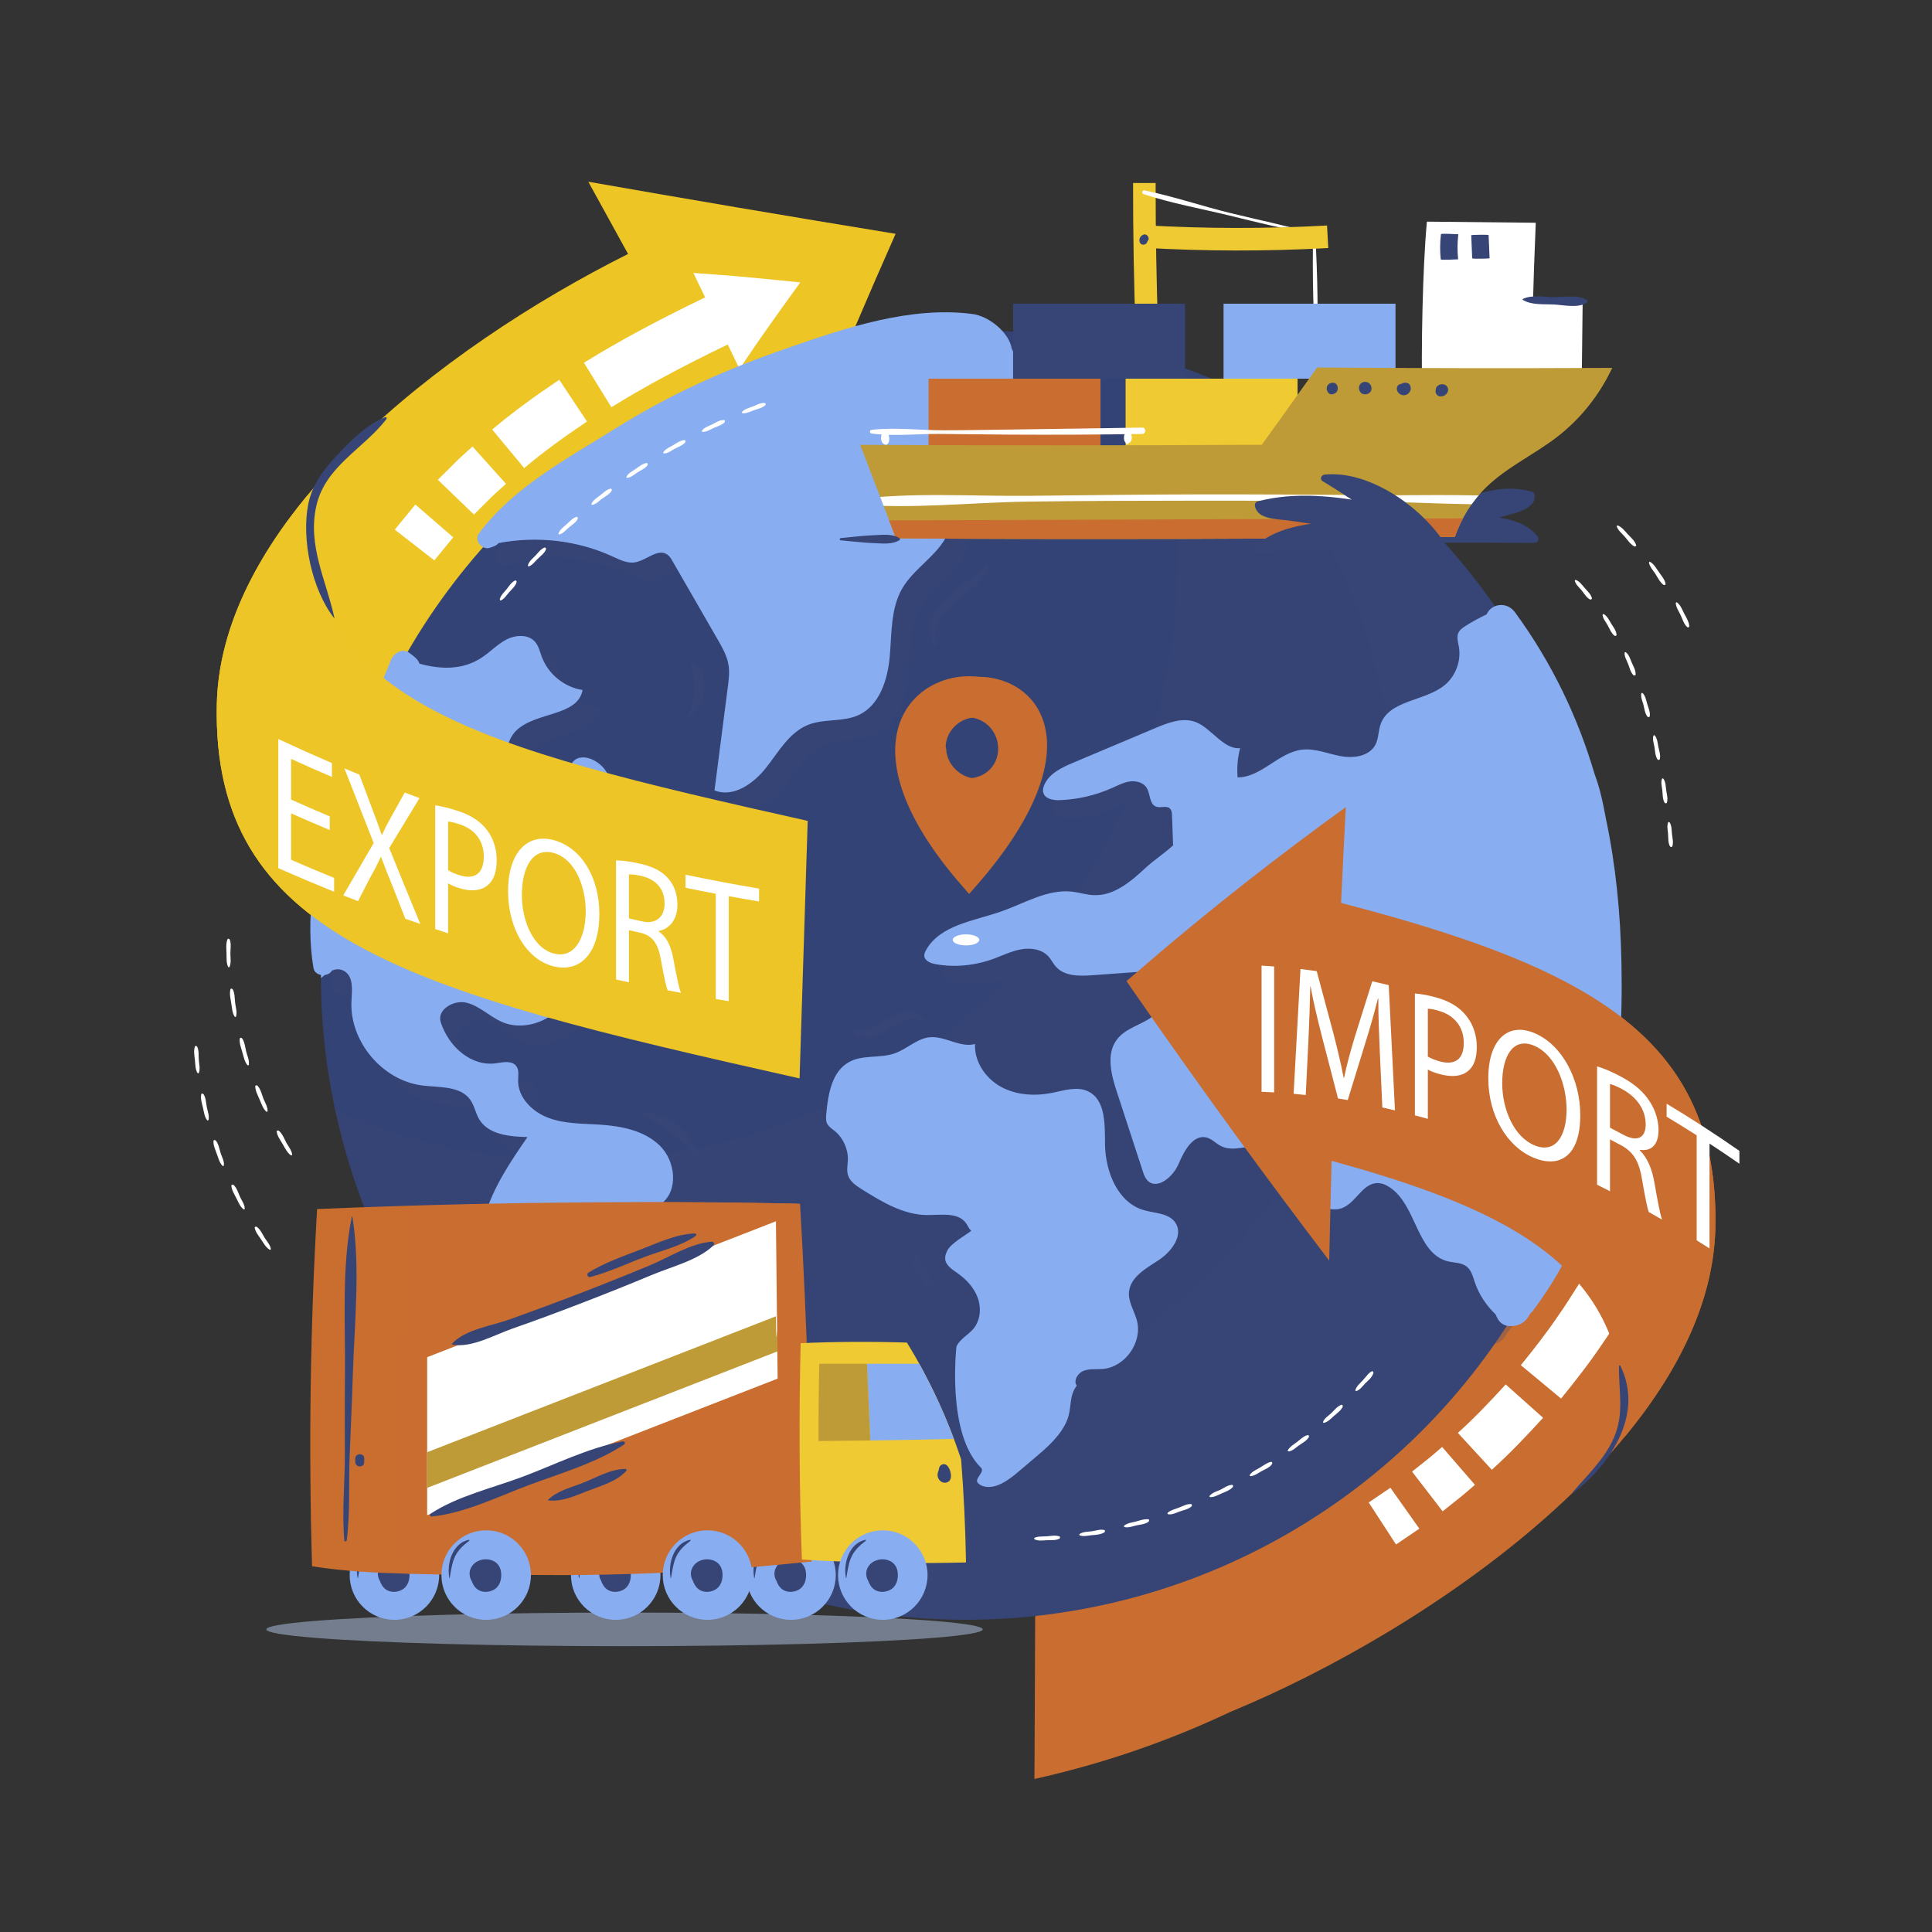 <?xml version="1.0" encoding="utf-8"?>
<!-- Generator: Adobe Illustrator 16.0.0, SVG Export Plug-In . SVG Version: 6.00 Build 0)  -->
<!DOCTYPE svg PUBLIC "-//W3C//DTD SVG 1.1//EN" "http://www.w3.org/Graphics/SVG/1.1/DTD/svg11.dtd">
<svg version="1.1" xmlns="http://www.w3.org/2000/svg" xmlns:xlink="http://www.w3.org/1999/xlink" x="0px" y="0px" width="500px"
	 height="500px" viewBox="0 0 500 500" enable-background="new 0 0 500 500" xml:space="preserve">
<rect x="0" y="0" width="500" height="500" fill="#333333" stroke="none"/>
<g id="BACKGROUND">
</g>
<g id="OBJECTS">
	<g>
		<g>
			<path fill="#C96E30" d="M407.934,255.601c0.462,3.953,0.656,8.128,0.558,12.563c-1.319,59.675-89.764,114.219-140.5,130.797
				c-0.091,20.477-0.181,40.953-0.271,61.43c17.446-3.87,34.461-9.688,50.616-17.329c51.407-21.152,124.399-71.095,125.597-125.266
				C444.598,287.756,432.346,269.276,407.934,255.601z"/>
			<path opacity="0.15" fill="#C96E30" d="M407.934,255.601c0.462,3.953,0.656,8.128,0.558,12.563
				c-1.319,59.675-89.764,114.219-140.5,130.797c-0.091,20.477-0.181,40.953-0.271,61.43c17.446-3.87,34.461-9.688,50.616-17.329
				c51.407-21.152,124.399-71.095,125.597-125.266C444.598,287.756,432.346,269.276,407.934,255.601z"/>
		</g>
		<g>
			<g>
				<path fill="#FFFFFF" d="M428.282,339.402l0.112-3.614c0.019-1.205,0-2.421-0.006-3.618c-0.033-2.406-0.022-4.746-0.178-7.131
					c-0.138-2.376-0.235-4.689-0.455-7.02c-0.227-2.333-0.471-4.632-0.729-6.896c-1.861,1.378-3.709,2.722-5.539,4.03
					c-1.837,1.305-3.765,2.527-5.616,3.743c-1.833,1.225-3.798,2.342-5.68,3.458c-0.951,0.553-1.88,1.107-2.837,1.637l-2.895,1.54
					l6.066,3.532l-0.705,1.208l-0.69,1.185c-0.336,0.601-0.718,1.173-1.084,1.756c-1.478,2.321-2.92,4.666-4.518,6.909
					c-3.063,4.574-6.469,8.909-9.931,13.188l10.406,8.644c3.728-4.599,7.383-9.264,10.683-14.183
					c1.715-2.415,3.272-4.935,4.859-7.435c0.394-0.627,0.804-1.244,1.167-1.89l0.744-1.275l0.759-1.3L428.282,339.402z"/>
				<path fill="#FFFFFF" d="M377.296,370.833c4.365-3.936,8.42-8.201,12.378-12.543l9.677,8.632
					c-4.24,4.658-8.593,9.227-13.272,13.453L377.296,370.833z"/>
				<path fill="#FFFFFF" d="M365.441,380.85l3.939-3.133c1.323-1.032,2.56-2.171,3.845-3.25l8.483,9.807
					c-1.378,1.16-2.707,2.378-4.127,3.487l-4.23,3.364L365.441,380.85z"/>
			</g>
			<polygon fill="#FFFFFF" points="354.225,388.844 359.833,385.032 367.325,395.615 361.295,399.713 			"/>
		</g>
	</g>
	<g>
		<g>
			<path fill="#EDC526" d="M190.339,53.611c-12.698-2.156-25.392-4.346-38.077-6.573c3.428,6.229,6.855,12.459,10.283,18.689
				C113.906,90.099,57.169,134.523,56.114,182.23c-0.665,30.039,11.587,48.52,35.999,62.195c-0.462-3.953-0.656-8.127-0.558-12.563
				c1.01-45.648,53.001-88.294,100.098-113.24c3.032,5.511,6.064,11.021,9.097,16.532c3.372-8.68,6.801-17.337,10.313-25.961
				c6.651-16.332,13.563-32.559,20.714-48.678C217.958,58.256,204.145,55.955,190.339,53.611z"/>
			<path opacity="0.15" fill="#EDC526" d="M190.339,53.611c-12.698-2.156-25.392-4.346-38.077-6.573
				c3.428,6.229,6.855,12.459,10.283,18.689C113.906,90.099,57.169,134.523,56.114,182.23c-0.665,30.039,11.587,48.52,35.999,62.195
				c-0.462-3.953-0.656-8.127-0.558-12.563c1.01-45.648,53.001-88.294,100.098-113.24c3.032,5.511,6.064,11.021,9.097,16.532
				c3.372-8.68,6.801-17.337,10.313-25.961c6.651-16.332,13.563-32.559,20.714-48.678C217.958,58.256,204.145,55.955,190.339,53.611
				z"/>
		</g>
		<g>
			<g>
				<path fill="#FFFFFF" d="M191.386,95.485c2.509-3.737,5.068-7.497,7.712-11.217c2.627-3.738,5.316-7.452,8.01-11.178
					c-4.567-0.468-9.147-0.943-13.75-1.353c-4.604-0.436-9.233-0.781-13.909-1.1l3.04,6.328l-5.001,2.435
					c-2.974,1.489-5.947,2.984-8.899,4.541c-2.943,1.579-5.898,3.129-8.801,4.816c-2.929,1.621-5.8,3.371-8.672,5.119l7.107,11.51
					c2.721-1.655,5.438-3.315,8.239-4.863c2.759-1.605,5.603-3.096,8.428-4.612c2.839-1.497,5.715-2.943,8.595-4.385l4.862-2.367
					L191.386,95.485z"/>
				<path fill="#FFFFFF" d="M127.38,111.168c5.529-4.674,11.396-8.882,17.362-12.883l7.17,10.805
					c-5.618,3.771-11.113,7.708-16.243,12.05L127.38,111.168z"/>
				<path fill="#FFFFFF" d="M113.318,124.172l4.408-4.392c1.453-1.481,3.045-2.809,4.562-4.218l8.659,9.653
					c-1.401,1.306-2.883,2.532-4.22,3.9l-4.067,4.05L113.318,124.172z"/>
			</g>
			<polygon fill="#FFFFFF" points="102.163,137.068 107.493,130.576 117.299,139.06 112.399,145.028 			"/>
		</g>
	</g>
	<g>
		<g>
			<g id="XMLID_3_">
				<circle id="XMLID_101_" fill="#364576" cx="249.953" cy="252.299" r="166.893"/>
				<g id="XMLID_99_">
					<path opacity="0.2" fill="#364576" d="M344.782,285.63c-39.558,79.926-136.4,112.657-216.307,73.103
						c-4.273-2.12-8.409-4.394-12.408-6.822c-25.278-33.953-37.715-77.448-31.399-122.684
						c12.744-91.284,97.074-154.953,188.358-142.208c13.484,1.882,26.381,5.341,38.511,10.158
						C361.324,144.633,376.901,220.727,344.782,285.63z"/>
				</g>
				<g id="XMLID_92_">
					<path opacity="0.2" fill="#364576" d="M288.709,213.735c-37.06,74.875-126.214,106.811-201.946,73.681
						c-4.016-18.606-4.88-38.239-2.095-58.19c12.744-91.284,97.074-154.953,188.358-142.208c7.735,1.08,15.282,2.673,22.585,4.772
						C309.518,130.286,308.288,174.168,288.709,213.735z"/>
				</g>
				<g id="XMLID_81_">
					<g opacity="0.28">
						<path fill="#364576" d="M199.217,329.437c-1.23,4.263-7.536,4.404-10.258,7.88c-3.545,4.537-0.352,13.563-5.813,15.402
							c-3.844,1.295-9.131-2.816-11.569,0.429c-0.971,1.291-0.741,3.097-1.061,4.691c-1.252,6.071-9.553,6.976-14.228,11.047
							c-2.368,2.04-3.773,4.93-5.112,7.75c-1.053,2.189-2.108,4.391-3.162,6.585c-0.126,0.49-0.341,0.949-0.641,1.333
							c-0.037,0.077-0.074,0.154-0.111,0.23c-0.018-0.016-0.035-0.031-0.054-0.047c-0.856,0.939-2.21,1.327-3.693,0.378
							c-2.373-1.519-4.021-3.65-5.888-5.712c-2.023-2.232-4.762-3.275-6.253-6.015c-0.621-1.143-0.498-2.544,0.319-3.553
							c-0.017-0.018-0.033-0.034-0.049-0.052c-0.062,0.054-0.123,0.106-0.184,0.16c0.015-0.101,0.057-0.177,0.084-0.266
							c-0.002-0.002-0.004-0.005-0.007-0.007c1.774-5.807,4.149-11.49,5.554-17.405c0.437-1.887,0.776-3.902,0.104-5.712
							c-0.641-1.767-2.119-3.053-3.328-4.475c-5.104-5.977-5.767-14.765-3.63-22.332c2.134-7.549,6.646-14.188,11.098-20.661
							c-4.672-0.093-10.15-0.626-12.521-4.64c-0.918-1.573-1.213-3.466-2.257-4.962c-2.553-3.672-7.96-3.193-12.396-3.735
							c-10.426-1.282-18.951-11.476-18.374-21.96c0.148-2.718,0.557-6.054-1.703-7.545c-1.147-0.756-2.26-0.699-3.368-0.221
							c-0.388,0.659-1.087,1.029-1.85,1.132c-0.324,0.248-0.649,0.509-0.978,0.788c-0.002-0.269,0.01-0.539,0.01-0.807
							c-0.933-0.17-1.762-0.748-1.942-1.795c-2.169-12.537,0.32-26.503,3.285-38.773c3.546-14.674,11.33-26.945,16.729-40.855
							c0.674-1.736,2.919-3.307,4.765-1.938c1.467,1.088,2.308,1.705,2.63,2.805c5.579,1.549,11.167,1.623,15.971-1.459
							c2.267-1.458,4.135-3.511,6.507-4.76c2.392-1.248,5.698-1.461,7.458,0.578c0.93,1.074,1.245,2.545,1.734,3.867
							c1.651,4.472,5.858,7.894,10.563,8.589c-1.271,6.898-12.213,5.583-17.203,10.535c-4.639,4.635-1.811,13.243,3.79,16.628
							c1.317,0.782,2.789,1.431,3.697,2.656c0.794,1.075,1.028,2.438,1.249,3.76c0.633,3.887,1.285,7.776,1.936,11.684
							c0.971-7.789,1.94-15.558,2.912-23.346c0.118-0.986,0.261-2.007,0.784-2.859c2.106-3.485,7.845-0.813,9.421,2.954
							c1.578,3.749,1.385,8.311,3.971,11.467c3.857,4.684,12.179,4.188,15.163,9.462c2.322,4.084-0.388,9.683-4.678,11.551
							c-4.293,1.888-9.396,0.732-13.419-1.661c-2.132,1.187-1.27,4.681,0.714,6.076c2.003,1.398,4.591,1.644,6.743,2.792
							c2.153,1.149,3.826,4.082,2.271,5.966c-4.117,1.739-8.954,1.719-13.062-0.069c-1.056-0.456-2.147-1.052-3.289-0.883
							c-3.026,0.406-3.005,4.67-3.179,7.711c-0.478,8.667-11.121,15.028-18.993,11.346c-3.075-1.451-5.605-4.041-8.887-4.847
							c-3.3-0.808-7.695,1.818-6.659,5.028c2.011,6.315,7.9,11.63,14.44,10.634c1.813-0.286,4.092-0.72,5.152,0.797
							c0.727,1.007,0.456,2.396,0.436,3.646c-0.059,4.426,3.663,8.146,7.824,9.691c4.139,1.561,8.7,1.484,13.116,1.754
							c5.658,0.347,11.67,1.475,15.741,5.456c4.056,3.959,4.906,11.539,0.412,14.999c5.606,0.86,11.12,2.382,16.39,4.544
							C196.092,322.406,200.334,325.582,199.217,329.437z M235.086,174.711c0.528-6,0.225-12.385,3.227-17.596
							c3.095-5.313,9.189-8.511,11.743-14.092c1.442-3.153,1.614-6.735,2.946-9.923c3.262-7.893,12.806-11.766,16.066-19.659
							c2.471-6.001,0.704-12.386-2.394-18.343c-0.722-4.312-5.968-8.468-10.181-9.014c-16.154-2.091-33.045,3.659-47.965,8.847
							c-16.101,5.598-30.118,11.826-44.623,20.901c-12.492,7.815-26.217,15.069-35.16,27.075c-1.313,1.763,0.864,4.345,2.836,3.689
							c1.208-0.402,1.763-0.612,2.242-1.218c9.895-1.897,20.397-0.761,29.564,3.475c1.831,0.833,3.772,1.837,5.768,1.499
							c2.979-0.49,5.942-3.759,8.394-1.99c0.599,0.412,0.971,1.061,1.327,1.689c3.894,6.771,7.79,13.523,11.687,20.275
							c1.208,2.116,2.466,4.297,2.821,6.718c0.271,1.792,0.053,3.632-0.182,5.45c-1.154,8.958-2.309,17.917-3.463,26.875
							c4.851,1.988,10.158-1.782,13.396-5.918c3.238-4.137,6.001-9.149,10.896-11.068c4.102-1.625,8.94-0.661,12.956-2.491
							C232.466,187.398,234.557,180.71,235.086,174.711z M300.799,317.999c-6.73-1.995-9.886-9.906-9.995-16.926
							c-0.079-5.116,0.231-11.592-4.381-13.806c-2.843-1.364-6.172-0.242-9.264,0.38c-4.463,0.897-9.296,0.636-13.288-1.553
							c-3.991-2.189-6.945-6.531-6.713-11.078c-3.744,0.995-7.365-1.859-11.238-1.78c-3.501,0.071-6.223,3.018-9.522,4.189
							c-3.783,1.343-8.226,0.309-11.761,2.208c-4.543,2.441-5.523,8.411-5.981,13.548c-0.07,0.792-0.135,1.625,0.195,2.349
							c0.39,0.854,1.243,1.38,1.972,1.975c2.209,1.799,3.513,4.656,3.427,7.504c-0.04,1.313-0.354,2.663,0.028,3.921
							c0.51,1.683,2.111,2.755,3.601,3.687c5.211,3.262,10.781,6.632,16.928,6.655c3.597,0.014,8.033-0.79,10.071,2.173
							c0.44,0.642,0.717,1.42,1.323,1.907c-1.693,1.293-5.343,3.276-6.255,5.202c-0.306,0.646-0.564,1.344-0.513,2.056
							c0.118,1.654,1.754,2.699,3.114,3.647c2.313,1.613,4.345,3.767,5.309,6.417s0.708,5.839-1.093,8.009
							c-1.368,1.648-3.524,2.662-4.406,4.613c0,0-2.631,22.571,6.328,31.34c1.201,1.175-1.938,2.885-0.725,4.048
							s3.159,1.152,4.752,0.62c1.044-0.348,2.019-0.882,2.934-1.492c1.21-0.808,2.322-1.752,3.433-2.692
							c1.192-1.013,2.387-2.025,3.58-3.037c3.26-2.766,6.633-5.682,8.286-9.625c1.342-3.2,0.409-6.281,2.535-9.023
							c-0.93-1.358,0.289-3.294,1.83-3.872s3.253-0.318,4.894-0.456c5.799-0.484,10.326-6.886,8.852-12.515
							c-0.644-2.457-2.228-4.741-2.061-7.275c0.26-3.956,4.408-6.242,7.727-8.409c3.319-2.168,6.514-6.489,4.233-9.73
							C307.232,318.729,303.666,318.85,300.799,317.999z M412.172,253.811c-0.238-12.75-1.373-25.075-3.718-36.969
							c-0.38-2.274-0.813-4.528-1.326-6.747c-0.394-1.7-0.89-3.346-1.436-4.965c-4.037-14.656-10.19-28.613-19.179-41.826
							c-2.006-2.948-5.749-2.239-6.846,0.503c-1.776,0.923-3.521,1.922-5.176,3.066c-0.67,0.459-1.351,0.993-1.67,1.793
							c-0.428,1.074-0.064,2.285,0.128,3.432c0.635,3.681-0.729,7.68-3.428,10.052c-4.805,4.197-13.362,3.821-15.418,10.087
							c-0.586,1.744-0.481,3.707-1.268,5.324c-1.468,3-5.3,3.583-8.415,2.942c-3.117-0.621-6.164-2.061-9.306-1.664
							c-5.665,0.732-9.829,7.184-15.524,7.179c-0.191-2.535,0-5.109,0.609-7.582c-3.942,0.47-7.024-5.255-10.729-6.755
							c-3.143-1.261-6.634,0.163-9.728,1.57c-6.567,2.969-13.135,5.938-19.684,8.909c-2.806,1.257-5.861,2.785-7.075,5.765
							c-0.266,0.654-0.432,1.381-0.251,2.063c0.438,1.608,2.402,1.979,3.957,1.904c4.389-0.171,8.734-1.255,12.742-3.2
							c1.38-0.661,2.757-1.438,4.238-1.64c1.499-0.2,3.215,0.289,4.005,1.679c0.905,1.601,0.634,4.24,2.278,4.853
							c1.079,0.412,2.511-0.376,3.316,0.477c0.429,0.431,0.481,1.133,0.506,1.772c0.096,2.579,0.172,5.173,0.268,7.752
							c-2.005,2.013-4.632,3.837-6.655,5.848c-3.51,3.504-7.551,7.217-12.346,7.058c-1.826-0.042-3.61-0.695-5.434-0.91
							c-5.929-0.695-11.409,3.034-17.055,5.138c-6.574,2.466-14.683,3.469-18.099,9.975c-0.24,0.465-0.452,0.993-0.431,1.516
							c0.104,1.269,1.498,1.883,2.671,2.116c4.677,0.932,9.565,0.372,14.032-1.369c2.234-0.879,4.38-2.042,6.717-2.463
							c2.322-0.442,4.979-0.006,6.564,1.889c0.651,0.792,1.08,1.781,1.731,2.573c2.076,2.548,5.695,2.492,8.835,2.249
							c4.537-0.343,9.075-0.703,13.614-1.064c3.395-0.263,3.622,9.585,0.896,11.76c-2.746,2.191-6.461,2.984-8.544,5.873
							c-2.715,3.738-1.453,9.094-0.078,13.58c2.087,6.887,4.191,13.776,6.295,20.666c0.239,0.788,0.509,1.619,1.039,2.238
							c2.308,2.697,6.257-0.855,7.578-4.244c1.318-3.369,3.522-7.743,6.812-6.788c1.263,0.382,2.207,1.546,3.382,2.185
							c3.171,1.728,7.05-0.603,10.532,0.112c4.233,0.885,6.447,5.689,8.644,9.662c2.199,3.954,6.308,8.001,10.264,6.184
							c3.152-1.437,4.7-6.159,8.123-6.36c1.122-0.063,2.228,0.411,3.164,1.092c6.481,4.596,6.453,17.104,13.986,19.138
							c1.563,0.408,3.338,0.308,4.582,1.381c1.148,0.981,1.505,2.655,1.978,4.133c0.992,3.159,2.75,5.917,4.975,8.229
							c0.152,0.385,0.336,0.789,0.578,1.252c0.577,1.1,1.726,1.774,2.891,1.778c2.671,0.01,3.933-1.287,4.875-3.242
							c0.226-0.197,0.442-0.421,0.637-0.696C409.078,318.099,412.762,285.423,412.172,253.811z"/>
					</g>
				</g>
				<g id="XMLID_102_">
					<path fill="#88ADF1" d="M194.395,324.613c-1.231,4.263-7.537,4.404-10.258,7.88c-3.545,4.538-0.352,13.563-5.814,15.403
						c-3.844,1.295-9.131-2.817-11.569,0.428c-0.971,1.292-0.74,3.098-1.06,4.691c-1.253,6.072-9.554,6.976-14.229,11.047
						c-2.367,2.041-3.772,4.93-5.111,7.751c-1.054,2.189-2.108,4.39-3.163,6.584c-0.125,0.49-0.341,0.95-0.641,1.334
						c-0.036,0.076-0.073,0.153-0.11,0.23c-0.018-0.016-0.035-0.032-0.055-0.048c-0.855,0.94-2.21,1.327-3.693,0.378
						c-2.372-1.518-4.021-3.65-5.888-5.711c-2.022-2.232-4.762-3.275-6.252-6.016c-0.622-1.143-0.499-2.543,0.318-3.552
						c-0.016-0.018-0.032-0.035-0.049-0.053c-0.062,0.054-0.122,0.107-0.184,0.161c0.016-0.101,0.057-0.177,0.085-0.266
						c-0.003-0.003-0.005-0.005-0.007-0.008c1.774-5.806,4.149-11.489,5.553-17.405c0.438-1.886,0.776-3.901,0.104-5.712
						c-0.64-1.767-2.118-3.053-3.327-4.475c-5.104-5.976-5.767-14.764-3.631-22.331c2.134-7.549,6.646-14.188,11.098-20.661
						c-4.672-0.094-10.149-0.627-12.52-4.64c-0.918-1.574-1.213-3.467-2.258-4.962c-2.553-3.673-7.96-3.193-12.396-3.735
						c-10.425-1.282-18.95-11.476-18.373-21.961c0.147-2.717,0.556-6.054-1.704-7.545c-1.147-0.755-2.259-0.699-3.367-0.221
						c-0.388,0.659-1.088,1.029-1.85,1.132c-0.324,0.248-0.65,0.509-0.978,0.789c-0.002-0.269,0.01-0.539,0.009-0.808
						c-0.933-0.17-1.761-0.748-1.942-1.794c-2.168-12.537,0.321-26.503,3.286-38.773c3.546-14.674,11.33-26.945,16.729-40.855
						c0.674-1.736,2.919-3.308,4.765-1.938c1.466,1.088,2.308,1.705,2.629,2.805c5.58,1.549,11.167,1.623,15.972-1.46
						c2.267-1.457,4.134-3.51,6.506-4.76c2.392-1.247,5.699-1.46,7.458,0.579c0.93,1.075,1.245,2.545,1.735,3.867
						c1.65,4.472,5.858,7.894,10.562,8.589c-1.271,6.898-12.212,5.583-17.203,10.535c-4.638,4.635-1.81,13.243,3.79,16.627
						c1.317,0.782,2.789,1.431,3.697,2.656c0.795,1.075,1.029,2.438,1.249,3.76c0.634,3.887,1.286,7.776,1.936,11.684
						c0.972-7.789,1.94-15.558,2.912-23.346c0.119-0.986,0.262-2.007,0.785-2.859c2.106-3.485,7.845-0.813,9.42,2.954
						c1.578,3.749,1.385,8.311,3.971,11.467c3.858,4.684,12.18,4.188,15.163,9.462c2.322,4.084-0.387,9.683-4.678,11.551
						c-4.293,1.888-9.395,0.732-13.418-1.661c-2.133,1.187-1.271,4.681,0.713,6.076c2.003,1.398,4.591,1.644,6.744,2.792
						s3.826,4.082,2.271,5.966c-4.118,1.739-8.955,1.719-13.063-0.069c-1.055-0.456-2.147-1.052-3.289-0.883
						c-3.025,0.406-3.004,4.67-3.178,7.712c-0.478,8.667-11.121,15.027-18.994,11.345c-3.075-1.451-5.605-4.041-8.886-4.846
						c-3.3-0.808-7.696,1.817-6.66,5.027c2.011,6.315,7.901,11.63,14.441,10.635c1.813-0.287,4.091-0.721,5.151,0.796
						c0.728,1.008,0.456,2.396,0.436,3.647c-0.059,4.426,3.664,8.146,7.825,9.69c4.139,1.562,8.699,1.484,13.115,1.754
						c5.658,0.347,11.671,1.476,15.742,5.456c4.055,3.959,4.905,11.54,0.412,14.999c5.605,0.86,11.12,2.382,16.39,4.544
						C191.27,317.584,195.511,320.76,194.395,324.613z M230.263,169.889c0.529-6,0.226-12.385,3.228-17.596
						c3.094-5.313,9.189-8.511,11.742-14.092c1.442-3.153,1.615-6.735,2.947-9.923c3.261-7.893,12.806-11.766,16.066-19.659
						c2.47-6.001,0.704-12.386-2.394-18.343c-0.722-4.312-5.969-8.468-10.181-9.014c-16.155-2.091-33.045,3.659-47.965,8.846
						c-16.102,5.598-30.119,11.827-44.624,20.902c-12.491,7.815-26.216,15.068-35.16,27.075c-1.313,1.763,0.864,4.345,2.836,3.689
						c1.209-0.402,1.764-0.612,2.243-1.218c9.894-1.897,20.397-0.761,29.563,3.475c1.831,0.833,3.773,1.837,5.768,1.499
						c2.979-0.49,5.942-3.759,8.395-1.99c0.599,0.411,0.971,1.061,1.326,1.688c3.894,6.771,7.79,13.523,11.687,20.275
						c1.209,2.116,2.466,4.296,2.822,6.718c0.271,1.792,0.053,3.632-0.183,5.45c-1.154,8.958-2.308,17.917-3.463,26.875
						c4.851,1.988,10.159-1.782,13.396-5.918c3.238-4.137,6.001-9.149,10.896-11.068c4.103-1.625,8.941-0.661,12.956-2.491
						C227.643,182.575,229.733,175.888,230.263,169.889z M295.977,313.177c-6.731-1.995-9.887-9.906-9.996-16.927
						c-0.079-5.115,0.232-11.591-4.381-13.805c-2.842-1.364-6.172-0.242-9.263,0.379c-4.463,0.897-9.297,0.637-13.288-1.553
						s-6.945-6.531-6.714-11.077c-3.743,0.995-7.365-1.86-11.237-1.781c-3.502,0.072-6.224,3.019-9.523,4.189
						c-3.782,1.344-8.225,0.309-11.761,2.209c-4.543,2.44-5.522,8.41-5.981,13.547c-0.07,0.792-0.134,1.626,0.195,2.349
						c0.391,0.855,1.244,1.381,1.973,1.975c2.208,1.8,3.513,4.657,3.426,7.504c-0.039,1.314-0.354,2.663,0.028,3.922
						c0.511,1.682,2.111,2.754,3.602,3.687c5.21,3.261,10.781,6.631,16.928,6.654c3.596,0.014,8.032-0.79,10.07,2.174
						c0.441,0.641,0.717,1.42,1.323,1.907c-1.693,1.293-5.343,3.276-6.254,5.202c-0.307,0.646-0.564,1.343-0.514,2.056
						c0.119,1.654,1.755,2.698,3.114,3.646c2.313,1.614,4.346,3.767,5.31,6.418c0.963,2.65,0.707,5.838-1.094,8.009
						c-1.367,1.647-3.523,2.661-4.406,4.613c0,0-2.631,22.571,6.328,31.339c1.201,1.176-1.938,2.886-0.725,4.048
						c1.213,1.163,3.159,1.152,4.753,0.621c1.044-0.349,2.018-0.882,2.933-1.493c1.211-0.808,2.323-1.751,3.433-2.692
						c1.193-1.012,2.387-2.024,3.58-3.036c3.261-2.767,6.634-5.683,8.287-9.626c1.341-3.199,0.409-6.28,2.535-9.022
						c-0.931-1.358,0.288-3.295,1.829-3.873s3.253-0.318,4.894-0.455c5.799-0.485,10.326-6.886,8.852-12.516
						c-0.643-2.457-2.228-4.741-2.061-7.275c0.261-3.955,4.408-6.242,7.728-8.409c3.318-2.167,6.514-6.488,4.232-9.73
						C302.41,313.907,298.844,314.027,295.977,313.177z M419.624,248.988c-0.256-12.75-1.474-25.075-3.99-36.969
						c-0.406-2.274-0.871-4.528-1.422-6.747c-0.423-1.7-0.955-3.346-1.54-4.965c-4.332-14.656-10.935-28.613-20.58-41.826
						c-2.151-2.948-6.169-2.239-7.346,0.503c-1.905,0.923-3.776,1.922-5.553,3.066c-0.719,0.459-1.449,0.993-1.793,1.793
						c-0.458,1.073-0.067,2.285,0.139,3.432c0.682,3.682-0.783,7.68-3.679,10.052c-5.155,4.197-14.337,3.821-16.542,10.087
						c-0.63,1.744-0.518,3.707-1.36,5.324c-1.576,3-5.687,3.583-9.029,2.942c-3.345-0.622-6.614-2.061-9.986-1.664
						c-6.079,0.732-10.546,7.184-16.657,7.179c-0.205-2.535,0-5.109,0.654-7.582c-4.23,0.47-7.538-5.255-11.512-6.755
						c-3.372-1.261-7.118,0.163-10.438,1.57c-7.047,2.969-14.094,5.938-21.121,8.909c-3.01,1.257-6.289,2.785-7.592,5.765
						c-0.284,0.654-0.463,1.381-0.269,2.063c0.47,1.608,2.577,1.979,4.245,1.904c4.709-0.171,9.372-1.255,13.673-3.2
						c1.48-0.661,2.958-1.438,4.548-1.64c1.608-0.199,3.449,0.289,4.296,1.68c0.973,1.601,0.681,4.24,2.446,4.853
						c1.157,0.412,2.693-0.376,3.558,0.477c0.46,0.431,0.517,1.133,0.543,1.773c0.103,2.578,0.185,5.173,0.287,7.751
						c-2.151,2.013-4.97,3.837-7.141,5.848c-3.767,3.504-8.103,7.217-13.247,7.058c-1.96-0.042-3.875-0.695-5.83-0.91
						c-6.361-0.695-12.242,3.034-18.301,5.138c-7.054,2.466-15.754,3.469-19.419,9.975c-0.258,0.465-0.485,0.993-0.463,1.517
						c0.112,1.269,1.608,1.882,2.866,2.116c5.019,0.932,10.264,0.373,15.057-1.369c2.397-0.879,4.7-2.043,7.207-2.464
						c2.491-0.442,5.342-0.006,7.044,1.89c0.699,0.792,1.158,1.781,1.857,2.573c2.228,2.547,6.111,2.492,9.48,2.249
						c4.868-0.342,9.738-0.703,14.608-1.064c3.642-0.263,3.887,9.584,0.961,11.759c-2.947,2.191-6.934,2.985-9.168,5.873
						c-2.913,3.738-1.559,9.095-0.084,13.581c2.239,6.887,4.497,13.776,6.755,20.666c0.257,0.788,0.545,1.618,1.114,2.237
						c2.477,2.698,6.713-0.855,8.131-4.243c1.415-3.37,3.78-7.744,7.31-6.788c1.354,0.382,2.368,1.545,3.628,2.184
						c3.403,1.729,7.565-0.602,11.302,0.112c4.543,0.885,6.918,5.689,9.274,9.662c2.359,3.954,6.769,8.002,11.013,6.185
						c3.382-1.437,5.044-6.16,8.716-6.36c1.204-0.063,2.391,0.411,3.396,1.091c6.954,4.596,6.924,17.104,15.007,19.139
						c1.679,0.408,3.582,0.307,4.917,1.381c1.231,0.981,1.615,2.654,2.122,4.133c1.064,3.158,2.951,5.916,5.338,8.229
						c0.163,0.386,0.36,0.79,0.621,1.252c0.618,1.101,1.851,1.775,3.101,1.779c2.865,0.009,4.22-1.288,5.23-3.242
						c0.242-0.198,0.476-0.421,0.684-0.697C416.304,313.275,420.257,280.6,419.624,248.988z"/>
					<g opacity="0.1">
						<path fill="#88ADF1" d="M194.395,324.613c-1.231,4.263-7.537,4.404-10.258,7.88c-3.545,4.538-0.352,13.563-5.814,15.403
							c-3.844,1.295-9.131-2.817-11.569,0.428c-0.971,1.292-0.74,3.098-1.06,4.691c-1.253,6.072-9.554,6.976-14.229,11.047
							c-2.367,2.041-3.772,4.93-5.111,7.751c-1.054,2.189-2.108,4.39-3.163,6.584c-0.125,0.49-0.341,0.95-0.641,1.334
							c-0.036,0.076-0.073,0.153-0.11,0.23c-0.018-0.016-0.035-0.032-0.055-0.048c-0.855,0.94-2.21,1.327-3.693,0.378
							c-2.372-1.518-4.021-3.65-5.888-5.711c-2.022-2.232-4.762-3.275-6.252-6.016c-0.622-1.143-0.499-2.543,0.318-3.552
							c-0.016-0.018-0.032-0.035-0.049-0.053c-0.062,0.054-0.122,0.107-0.184,0.161c0.016-0.101,0.057-0.177,0.085-0.266
							c-0.003-0.003-0.005-0.005-0.007-0.008c1.774-5.806,4.149-11.489,5.553-17.405c0.438-1.886,0.776-3.901,0.104-5.712
							c-0.64-1.767-2.118-3.053-3.327-4.475c-5.104-5.976-5.767-14.764-3.631-22.331c2.134-7.549,6.646-14.188,11.098-20.661
							c-4.672-0.094-10.149-0.627-12.52-4.64c-0.918-1.574-1.213-3.467-2.258-4.962c-2.553-3.673-7.96-3.193-12.396-3.735
							c-10.425-1.282-18.95-11.476-18.373-21.961c0.147-2.717,0.556-6.054-1.704-7.545c-1.147-0.755-2.259-0.699-3.367-0.221
							c-0.388,0.659-1.088,1.029-1.85,1.132c-0.324,0.248-0.65,0.509-0.978,0.789c-0.002-0.269,0.01-0.539,0.009-0.808
							c-0.933-0.17-1.761-0.748-1.942-1.794c-2.168-12.537,0.321-26.503,3.286-38.773c3.546-14.674,11.33-26.945,16.729-40.855
							c0.674-1.736,2.919-3.308,4.765-1.938c1.466,1.088,2.308,1.705,2.629,2.805c5.58,1.549,11.167,1.623,15.972-1.46
							c2.267-1.457,4.134-3.51,6.506-4.76c2.392-1.247,5.699-1.46,7.458,0.579c0.93,1.075,1.245,2.545,1.735,3.867
							c1.65,4.472,5.858,7.894,10.562,8.589c-1.271,6.898-12.212,5.583-17.203,10.535c-4.638,4.635-1.81,13.243,3.79,16.627
							c1.317,0.782,2.789,1.431,3.697,2.656c0.795,1.075,1.029,2.438,1.249,3.76c0.634,3.887,1.286,7.776,1.936,11.684
							c0.972-7.789,1.94-15.558,2.912-23.346c0.119-0.986,0.262-2.007,0.785-2.859c2.106-3.485,7.845-0.813,9.42,2.954
							c1.578,3.749,1.385,8.311,3.971,11.467c3.858,4.684,12.18,4.188,15.163,9.462c2.322,4.084-0.387,9.683-4.678,11.551
							c-4.293,1.888-9.395,0.732-13.418-1.661c-2.133,1.187-1.271,4.681,0.713,6.076c2.003,1.398,4.591,1.644,6.744,2.792
							s3.826,4.082,2.271,5.966c-4.118,1.739-8.955,1.719-13.063-0.069c-1.055-0.456-2.147-1.052-3.289-0.883
							c-3.025,0.406-3.004,4.67-3.178,7.712c-0.478,8.667-11.121,15.027-18.994,11.345c-3.075-1.451-5.605-4.041-8.886-4.846
							c-3.3-0.808-7.696,1.817-6.66,5.027c2.011,6.315,7.901,11.63,14.441,10.635c1.813-0.287,4.091-0.721,5.151,0.796
							c0.728,1.008,0.456,2.396,0.436,3.647c-0.059,4.426,3.664,8.146,7.825,9.69c4.139,1.562,8.699,1.484,13.115,1.754
							c5.658,0.347,11.671,1.476,15.742,5.456c4.055,3.959,4.905,11.54,0.412,14.999c5.605,0.86,11.12,2.382,16.39,4.544
							C191.27,317.584,195.511,320.76,194.395,324.613z M230.263,169.889c0.529-6,0.226-12.385,3.228-17.596
							c3.094-5.313,9.189-8.511,11.742-14.092c1.442-3.153,1.615-6.735,2.947-9.923c3.261-7.893,12.806-11.766,16.066-19.659
							c2.47-6.001,0.704-12.386-2.394-18.343c-0.722-4.312-5.969-8.468-10.181-9.014c-16.155-2.091-33.045,3.659-47.965,8.846
							c-16.102,5.598-30.119,11.827-44.624,20.902c-12.491,7.815-26.216,15.068-35.16,27.075c-1.313,1.763,0.864,4.345,2.836,3.689
							c1.209-0.402,1.764-0.612,2.243-1.218c9.894-1.897,20.397-0.761,29.563,3.475c1.831,0.833,3.773,1.837,5.768,1.499
							c2.979-0.49,5.942-3.759,8.395-1.99c0.599,0.411,0.971,1.061,1.326,1.688c3.894,6.771,7.79,13.523,11.687,20.275
							c1.209,2.116,2.466,4.296,2.822,6.718c0.271,1.792,0.053,3.632-0.183,5.45c-1.154,8.958-2.308,17.917-3.463,26.875
							c4.851,1.988,10.159-1.782,13.396-5.918c3.238-4.137,6.001-9.149,10.896-11.068c4.103-1.625,8.941-0.661,12.956-2.491
							C227.643,182.575,229.733,175.888,230.263,169.889z M295.977,313.177c-6.731-1.995-9.887-9.906-9.996-16.927
							c-0.079-5.115,0.232-11.591-4.381-13.805c-2.842-1.364-6.172-0.242-9.263,0.379c-4.463,0.897-9.297,0.637-13.288-1.553
							s-6.945-6.531-6.714-11.077c-3.743,0.995-7.365-1.86-11.237-1.781c-3.502,0.072-6.224,3.019-9.523,4.189
							c-3.782,1.344-8.225,0.309-11.761,2.209c-4.543,2.44-5.522,8.41-5.981,13.547c-0.07,0.792-0.134,1.626,0.195,2.349
							c0.391,0.855,1.244,1.381,1.973,1.975c2.208,1.8,3.513,4.657,3.426,7.504c-0.039,1.314-0.354,2.663,0.028,3.922
							c0.511,1.682,2.111,2.754,3.602,3.687c5.21,3.261,10.781,6.631,16.928,6.654c3.596,0.014,8.032-0.79,10.07,2.174
							c0.441,0.641,0.717,1.42,1.323,1.907c-1.693,1.293-5.343,3.276-6.254,5.202c-0.307,0.646-0.564,1.343-0.514,2.056
							c0.119,1.654,1.755,2.698,3.114,3.646c2.313,1.614,4.346,3.767,5.31,6.418c0.963,2.65,0.707,5.838-1.094,8.009
							c-1.367,1.647-3.523,2.661-4.406,4.613c0,0-2.631,22.571,6.328,31.339c1.201,1.176-1.938,2.886-0.725,4.048
							c1.213,1.163,3.159,1.152,4.753,0.621c1.044-0.349,2.018-0.882,2.933-1.493c1.211-0.808,2.323-1.751,3.433-2.692
							c1.193-1.012,2.387-2.024,3.58-3.036c3.261-2.767,6.634-5.683,8.287-9.626c1.341-3.199,0.409-6.28,2.535-9.022
							c-0.931-1.358,0.288-3.295,1.829-3.873s3.253-0.318,4.894-0.455c5.799-0.485,10.326-6.886,8.852-12.516
							c-0.643-2.457-2.228-4.741-2.061-7.275c0.261-3.955,4.408-6.242,7.728-8.409c3.318-2.167,6.514-6.488,4.232-9.73
							C302.41,313.907,298.844,314.027,295.977,313.177z M419.624,248.988c-0.256-12.75-1.474-25.075-3.99-36.969
							c-0.406-2.274-0.871-4.528-1.422-6.747c-0.423-1.7-0.955-3.346-1.54-4.965c-4.332-14.656-10.935-28.613-20.58-41.826
							c-2.151-2.948-6.169-2.239-7.346,0.503c-1.905,0.923-3.776,1.922-5.553,3.066c-0.719,0.459-1.449,0.993-1.793,1.793
							c-0.458,1.073-0.067,2.285,0.139,3.432c0.682,3.682-0.783,7.68-3.679,10.052c-5.155,4.197-14.337,3.821-16.542,10.087
							c-0.63,1.744-0.518,3.707-1.36,5.324c-1.576,3-5.687,3.583-9.029,2.942c-3.345-0.622-6.614-2.061-9.986-1.664
							c-6.079,0.732-10.546,7.184-16.657,7.179c-0.205-2.535,0-5.109,0.654-7.582c-4.23,0.47-7.538-5.255-11.512-6.755
							c-3.372-1.261-7.118,0.163-10.438,1.57c-7.047,2.969-14.094,5.938-21.121,8.909c-3.01,1.257-6.289,2.785-7.592,5.765
							c-0.284,0.654-0.463,1.381-0.269,2.063c0.47,1.608,2.577,1.979,4.245,1.904c4.709-0.171,9.372-1.255,13.673-3.2
							c1.48-0.661,2.958-1.438,4.548-1.64c1.608-0.199,3.449,0.289,4.296,1.68c0.973,1.601,0.681,4.24,2.446,4.853
							c1.157,0.412,2.693-0.376,3.558,0.477c0.46,0.431,0.517,1.133,0.543,1.773c0.103,2.578,0.185,5.173,0.287,7.751
							c-2.151,2.013-4.97,3.837-7.141,5.848c-3.767,3.504-8.103,7.217-13.247,7.058c-1.96-0.042-3.875-0.695-5.83-0.91
							c-6.361-0.695-12.242,3.034-18.301,5.138c-7.054,2.466-15.754,3.469-19.419,9.975c-0.258,0.465-0.485,0.993-0.463,1.517
							c0.112,1.269,1.608,1.882,2.866,2.116c5.019,0.932,10.264,0.373,15.057-1.369c2.397-0.879,4.7-2.043,7.207-2.464
							c2.491-0.442,5.342-0.006,7.044,1.89c0.699,0.792,1.158,1.781,1.857,2.573c2.228,2.547,6.111,2.492,9.48,2.249
							c4.868-0.342,9.738-0.703,14.608-1.064c3.642-0.263,3.887,9.584,0.961,11.759c-2.947,2.191-6.934,2.985-9.168,5.873
							c-2.913,3.738-1.559,9.095-0.084,13.581c2.239,6.887,4.497,13.776,6.755,20.666c0.257,0.788,0.545,1.618,1.114,2.237
							c2.477,2.698,6.713-0.855,8.131-4.243c1.415-3.37,3.78-7.744,7.31-6.788c1.354,0.382,2.368,1.545,3.628,2.184
							c3.403,1.729,7.565-0.602,11.302,0.112c4.543,0.885,6.918,5.689,9.274,9.662c2.359,3.954,6.769,8.002,11.013,6.185
							c3.382-1.437,5.044-6.16,8.716-6.36c1.204-0.063,2.391,0.411,3.396,1.091c6.954,4.596,6.924,17.104,15.007,19.139
							c1.679,0.408,3.582,0.307,4.917,1.381c1.231,0.981,1.615,2.654,2.122,4.133c1.064,3.158,2.951,5.916,5.338,8.229
							c0.163,0.386,0.36,0.79,0.621,1.252c0.618,1.101,1.851,1.775,3.101,1.779c2.865,0.009,4.22-1.288,5.23-3.242
							c0.242-0.198,0.476-0.421,0.684-0.697C416.304,313.275,420.257,280.6,419.624,248.988z"/>
					</g>
					<path fill="#88ADF1" d="M255.147,375.086c-0.393-0.657-0.821-1.13-1.095-1.397c-4.853-4.749-5.315-17.992-4.755-25.004
						c0.203-0.179,0.44-0.376,0.64-0.543c0.769-0.641,1.725-1.438,2.604-2.498c3.037-3.661,3.838-8.924,2.088-13.736
						c-1.176-3.236-3.453-6.192-6.614-8.6c0.399-0.278,0.793-0.541,1.094-0.742c0.731-0.489,1.4-0.943,1.919-1.339
						c1.428-1.09,2.275-2.776,2.297-4.572c0.02-1.556-0.581-3.044-1.651-4.146l-0.023-0.04c-0.213-0.378-0.433-0.753-0.676-1.106
						c-3.299-4.795-8.866-4.795-10.963-4.795c-0.718,0-1.445,0.023-2.164,0.049c-0.567,0.02-1.127,0.041-1.666,0.041
						c-4.395-0.017-8.719-2.509-13.921-5.765c-0.197-0.124-0.671-0.42-1.021-0.676c0.012-0.114,0.025-0.229,0.035-0.344
						c0.043-0.487,0.083-0.975,0.098-1.458c0.142-4.675-1.932-9.229-5.549-12.189c0.236-2.449,0.84-7.128,2.861-8.215
						c0.846-0.454,2.41-0.562,4.066-0.676c2.08-0.143,4.438-0.305,6.884-1.173c1.843-0.654,3.378-1.583,4.732-2.403
						c1.06-0.641,2.379-1.439,2.955-1.451h0.001c0.764,0,1.88,0.356,3.061,0.734c0.906,0.289,1.926,0.615,3.037,0.862
						c1.424,4.327,4.59,8.167,8.922,10.543c3.336,1.829,7.16,2.757,11.366,2.757c1.931,0,3.911-0.201,5.885-0.599
						c0.531-0.106,1.068-0.227,1.608-0.348c1.295-0.29,2.518-0.563,3.403-0.563c0.311,0,0.499,0.037,0.571,0.071
						c0.985,0.474,1.034,5.52,1.052,7.42l0.015,1.207c0.142,9.12,4.58,19.595,14.178,22.439c1.065,0.315,2.109,0.515,3.03,0.69
						c0.314,0.061,0.691,0.133,1.056,0.21c-0.409,0.49-0.988,1.046-1.699,1.51l-0.876,0.565c-3.606,2.314-9.056,5.813-9.487,12.353
						c-0.196,2.981,0.822,5.481,1.565,7.307c0.279,0.687,0.544,1.335,0.674,1.833c0.257,0.98-0.056,2.258-0.816,3.332
						c-0.76,1.075-1.859,1.795-2.869,1.88c-0.377,0.031-0.76,0.027-1.143,0.029c-1.39,0.009-3.294,0.02-5.316,0.777
						c-2.604,0.978-4.734,3.213-5.562,5.834c-0.263,0.831-0.389,1.679-0.381,2.515c-0.877,1.973-1.105,3.853-1.287,5.347
						c-0.123,1.013-0.221,1.813-0.473,2.413c-1.146,2.736-3.958,5.121-6.678,7.429l-3.579,3.036
						C256.09,374.307,255.614,374.71,255.147,375.086z M135.377,371.109c-0.351-0.383-0.708-0.788-1.079-1.21
						c-0.35-0.396-0.7-0.795-1.06-1.19c-1.159-1.279-2.402-2.229-3.4-2.991c-0.508-0.388-0.926-0.711-1.257-1
						c0.134-0.457,0.212-0.927,0.231-1.398c0.534-1.663,1.114-3.33,1.721-5.074c1.271-3.657,2.586-7.439,3.525-11.4
						c0.626-2.7,1.097-5.866-0.104-9.097c-0.869-2.401-2.453-4.131-3.609-5.395c-0.252-0.275-0.505-0.549-0.743-0.83
						c-4.018-4.704-3.903-11.843-2.459-16.958c1.907-6.747,6.168-12.944,10.289-18.938c0.435-0.633,0.733-1.332,0.893-2.058
						c3.499,0.93,7.02,1.096,10.195,1.245c0.754,0.035,1.507,0.07,2.255,0.116c5.913,0.361,9.73,1.569,12.012,3.801
						c1.072,1.046,1.755,2.857,1.663,4.408c-0.034,0.583-0.188,1.365-0.73,1.782c-1.853,1.428-2.677,3.822-2.094,6.088
						c0.583,2.265,2.461,3.964,4.773,4.319c5.177,0.794,10.243,2.198,15.058,4.174c1.275,0.53,2.237,1.173,2.827,1.678
						c-0.517,0.28-1.163,0.586-1.661,0.821c-2.203,1.041-4.945,2.337-6.983,4.94c-2.592,3.318-2.975,7.321-3.282,10.538
						c-0.082,0.861-0.194,2.039-0.351,2.834c-0.476-0.096-1.108-0.242-1.689-0.377c-1.385-0.321-2.955-0.685-4.644-0.685
						c-3.078,0-5.737,1.282-7.487,3.612c-1.669,2.22-1.879,4.584-2.018,6.148c-0.027,0.305-0.042,0.612-0.101,0.906
						c-0.208,1.008-2.762,2.25-5.014,3.346c-2.359,1.147-5.034,2.448-7.322,4.44c-3.338,2.878-5.121,6.634-6.554,9.652
						L135.377,371.109z M387.546,334.351c-0.103-0.116-0.209-0.229-0.321-0.337c-1.851-1.794-3.151-3.778-3.865-5.898l-0.2-0.604
						c-0.556-1.713-1.395-4.301-3.818-6.232c-2.154-1.732-4.564-2.084-6.159-2.317c-0.344-0.05-0.688-0.091-1.019-0.172
						c-1.575-0.396-2.83-2.859-4.56-6.57c-1.919-4.116-4.093-8.782-8.606-11.765c-1.978-1.339-4.209-2.065-6.401-2.065
						c-0.174,0-0.348,0.005-0.521,0.014c-4.463,0.244-7.176,3.194-8.971,5.146c-0.549,0.597-1.378,1.499-1.734,1.676
						c-0.458-0.081-2.263-1.396-3.699-3.805l-0.64-1.091c-2.457-4.223-5.823-10.005-12.536-11.313
						c-0.881-0.168-1.762-0.248-2.713-0.248c-1.554,0-2.986,0.218-4.251,0.41c-0.917,0.139-1.782,0.271-2.411,0.271
						c-0.316,0-0.433-0.034-0.435-0.035c-0.185-0.106-0.39-0.278-0.604-0.435c-0.886-0.65-2.224-1.634-4.047-2.147
						c-0.885-0.24-1.727-0.354-2.562-0.354c-6.412,0-9.754,6.077-11.216,9.326c-1.859-5.677-3.717-11.353-5.562-17.027
						c-0.536-1.631-2.148-6.533-0.864-8.183c0.538-0.695,1.902-1.363,3.348-2.071c1.457-0.713,3.108-1.521,4.697-2.703
						c4.852-3.606,5.003-11.656,3.578-15.961c-1.313-3.968-4.261-6.338-7.884-6.338c-0.141,0-0.775,0.036-0.775,0.036
						c-4.796,0.355-9.592,0.711-14.385,1.048c-0.713,0.051-1.44,0.095-2.168,0.095c-2.021,0-2.508-0.367-2.513-0.371
						c-0.164-0.195-0.286-0.41-0.42-0.617c-0.362-0.557-0.813-1.25-1.447-1.968c-2.341-2.607-5.752-4.024-9.638-4.024
						c-0.231,0-0.464,0.005-0.696,0.016c0.267-0.112,0.531-0.224,0.795-0.336c3.444-1.456,6.698-2.831,9.587-2.831
						c0.313,0,0.629,0.016,0.945,0.05c0.636,0.07,1.268,0.208,1.9,0.338c1.298,0.267,2.769,0.569,4.438,0.605l0.446,0.006
						c7.633,0,13.438-5.401,16.908-8.627c0.867-0.804,1.96-1.646,3.117-2.537c1.348-1.039,2.741-2.112,4.035-3.323
						c1.24-1.161,1.914-2.803,1.847-4.5l-0.287-7.751c-0.042-1.02-0.151-3.713-2.39-5.807c-0.717-0.71-2.034-1.625-4.012-1.907
						c-0.225-0.686-0.532-1.436-0.988-2.188c-1.446-2.374-3.925-3.945-6.832-4.398c2.108-0.888,4.216-1.776,6.323-2.664
						c1.832-0.776,3.896-1.599,5.351-1.599c0.309,0,0.561,0.039,0.771,0.117c0.622,0.235,1.905,1.351,2.843,2.166
						c1.227,1.066,2.597,2.258,4.186,3.208c-0.072,1.309-0.055,2.631,0.053,3.961c0.246,3.033,2.777,5.369,5.82,5.372
						c4.952,0,8.827-2.508,11.94-4.522c1.997-1.293,3.884-2.514,5.421-2.699c0.153-0.018,0.322-0.026,0.491-0.026
						c1.158,0,2.641,0.391,4.21,0.804c1.115,0.294,2.268,0.598,3.518,0.83c1.139,0.218,2.328,0.332,3.507,0.332
						c5.372,0,9.66-2.297,11.764-6.302c0.914-1.754,1.201-3.474,1.411-4.729c0.084-0.501,0.179-1.07,0.272-1.33
						c0.416-1.181,3.068-2.117,5.634-3.021c2.938-1.036,6.267-2.209,9.102-4.517c4.517-3.7,6.763-9.76,5.764-15.489
						c1.165-0.7,2.453-1.387,3.98-2.127c0.43-0.208,0.829-0.467,1.191-0.768c8.316,11.737,14.401,24.347,18.582,38.488
						c0.032,0.11,0.068,0.22,0.107,0.329c0.6,1.659,1.033,3.054,1.365,4.39c0.486,1.958,0.925,4.041,1.341,6.367
						c2.373,11.232,3.638,22.967,3.899,36.057c0.483,24.122-1.237,59.3-21.612,86.436
						C388.008,333.823,387.765,334.077,387.546,334.351z M126.863,285.787c-0.894-0.278-1.474-0.64-1.735-1.082
						c-0.144-0.246-0.346-0.793-0.542-1.323c-0.426-1.149-0.955-2.58-1.956-4.013c-0.048-0.068-0.096-0.137-0.145-0.203
						c0.177,0.006,0.353,0.009,0.529,0.009c0.465,0,0.932-0.021,1.398-0.061C124.656,281.602,125.554,283.845,126.863,285.787z
						 M108.62,273.396c-0.839-0.062-1.671-0.119-2.468-0.217c-7.338-0.902-13.654-8.451-13.247-15.838l0.036-0.629
						c0.189-3.104,0.542-8.882-4.356-12.115c-1.533-1.01-3.271-1.542-5.03-1.542c-0.369,0-0.74,0.023-1.111,0.069
						c-0.856-10.817,1.497-22.584,3.761-31.953c2.092-8.658,5.782-16.474,9.69-24.748c1.81-3.833,3.667-7.767,5.379-11.841
						c0.542,0.383,1.152,0.676,1.81,0.858c3.011,0.835,5.901,1.259,8.589,1.259c4.481,0,8.553-1.154,12.102-3.432
						c1.264-0.813,2.359-1.709,3.327-2.501c0.987-0.808,1.919-1.571,2.747-2.007c0.154-0.081,0.32-0.143,0.478-0.187
						c0.043,0.126,0.085,0.253,0.123,0.368c0.126,0.379,0.253,0.757,0.39,1.126c1.08,2.928,2.89,5.521,5.178,7.579
						c-3.488,1.082-7.404,2.336-10.456,5.365c-3.108,3.106-4.501,7.381-3.934,12.052c0.678,5.589,4.057,10.848,8.817,13.725
						c0.341,0.203,0.648,0.375,0.957,0.549c0.313,0.175,0.75,0.42,1.011,0.594c0.086,0.328,0.177,0.875,0.236,1.232
						c0.476,2.922,0.966,5.866,1.458,8.818l0.478,2.864c0.469,2.824,2.912,4.886,5.763,4.886c0.04,0,0.08,0,0.12-0.001
						c2.902-0.059,5.321-2.239,5.681-5.119l2.489-19.958c0.147,0.576,0.282,1.193,0.421,1.826c0.617,2.811,1.386,6.309,3.858,9.327
						c2.804,3.405,6.685,4.876,9.802,6.059c2.089,0.792,4.249,1.612,4.796,2.578c0.138,0.244,0.122,0.669-0.038,1.149
						c-0.309,0.926-1.085,1.817-1.888,2.167c-0.693,0.305-1.47,0.455-2.329,0.455c-1.788,0-3.837-0.632-5.768-1.781
						c-0.92-0.547-1.953-0.822-2.988-0.822c-0.979,0-1.957,0.246-2.842,0.738c-2.531,1.409-4.073,3.931-4.23,6.918
						c-0.115,2.184,0.528,4.396,1.733,6.241c-0.283-0.028-0.577-0.044-0.88-0.044c-0.417,0-0.836,0.03-1.257,0.092
						c-7.539,1.012-7.965,9.362-8.125,12.505l-0.034,0.654c-0.196,3.553-4.203,6.901-8.245,6.901c-0.886,0-1.706-0.173-2.438-0.516
						c-0.814-0.384-1.74-1-2.721-1.652c-2.004-1.334-4.275-2.846-7.248-3.576c-0.858-0.21-1.752-0.315-2.659-0.315
						c-3.815,0-7.498,1.802-9.608,4.702c-1.746,2.397-2.236,5.354-1.347,8.112c1.135,3.564,3.074,6.69,5.522,9.141
						C109.606,273.468,109.104,273.431,108.62,273.396z M190.28,176.471c0.239-1.856,0.567-4.4,0.164-7.069
						c-0.509-3.462-2.158-6.351-3.484-8.671c-3.949-6.844-7.844-13.594-11.736-20.362c-0.498-0.88-1.364-2.411-3.081-3.591
						c-1.365-0.987-3.103-1.549-4.916-1.549c-2.518,0-4.548,1.034-6.179,1.864c-0.465,0.236-1.143,0.581-1.487,0.699
						c-0.439-0.092-1.371-0.521-2.004-0.813l-0.465-0.213c-6.91-3.193-14.74-4.889-22.616-4.889c-0.877,0-1.755,0.021-2.632,0.063
						c6.185-5.53,13.601-10.056,20.845-14.477c1.88-1.147,3.753-2.29,5.599-3.445c13.016-8.144,26.414-14.416,43.443-20.336
						c11.485-3.993,25.779-8.963,39.002-8.963c2.164,0,4.281,0.132,6.293,0.393c2.072,0.268,4.936,2.797,5.168,4.183
						c0.101,0.604,0.296,1.188,0.578,1.731c2.932,5.639,3.623,9.904,2.175,13.422c-1.134,2.744-3.781,5.176-6.584,7.751
						c-3.447,3.167-7.355,6.758-9.479,11.9c-0.818,1.958-1.272,3.927-1.673,5.664c-0.35,1.518-0.681,2.952-1.188,4.06
						c-0.91,1.99-2.851,3.864-4.904,5.849c-2.218,2.143-4.732,4.572-6.574,7.734c-3.097,5.375-3.448,11.294-3.758,16.517
						c-0.069,1.176-0.139,2.349-0.24,3.507c-0.475,5.373-2.23,9.251-4.697,10.375c-1.167,0.532-2.92,0.681-4.776,0.839
						c-2.409,0.206-5.14,0.438-7.911,1.537c-5.472,2.145-8.694,6.57-11.537,10.474c-0.599,0.821-1.193,1.641-1.808,2.425
						c-0.633,0.809-1.293,1.504-1.944,2.085L190.28,176.471z"/>
				</g>
			</g>
		</g>
		<g>
			<g>
				<path fill="#364576" d="M254.904,146.394c-3.648,3.716-8.524,6.378-11.771,10.423c-2.467,3.074-3.573,6.464-1.422,9.988
					c0.237,0.389,0.833,0.134,0.729-0.307c-2.344-9.855,10.847-11.933,13.228-19.66
					C255.804,146.399,255.219,146.073,254.904,146.394L254.904,146.394z"/>
			</g>
		</g>
		<g>
			<g>
				<path fill="#364576" d="M221.444,267.558c6.089,4.362,11.454-7.045,17.13-3.221c0.33,0.223,0.803-0.229,0.562-0.562
					c-4.748-6.558-11.854,3.929-17.268,2.776C221.24,266.418,220.938,267.196,221.444,267.558L221.444,267.558z"/>
			</g>
		</g>
		<g>
			<g>
				<path fill="#364576" d="M178.766,171.944c1.471,4.242,1.491,9.241-0.859,13.189c-0.217,0.363,0.257,0.667,0.552,0.426
					c4.342-3.541,5.268-9.969,1.15-14.105C179.268,171.112,178.597,171.457,178.766,171.944L178.766,171.944z"/>
			</g>
		</g>
		<g>
			<g>
				<path fill="#364576" d="M166.123,288.437c5.583,2.898,10.726,6.135,14.094,11.657c0.16,0.263,0.564,0.091,0.492-0.208
					c-1.551-6.499-7.389-12.431-14.485-11.82C166.042,288.081,165.933,288.338,166.123,288.437L166.123,288.437z"/>
			</g>
		</g>
		<g>
			<g>
				<path fill="#364576" d="M238.264,324.562c-1.583-0.329-2.335,1.35-1.965,2.677c0.358,1.289,1.33,2.538,2.049,3.646
					c0.915,1.408,1.861,2.399,3.248,3.363c0.291,0.203,0.642-0.131,0.567-0.437c-0.384-1.593-0.917-2.743-1.86-4.07
					c-0.342-0.48-0.677-0.924-1.038-1.39c-0.254-0.327-2.763-3.084-1.001-3.36C238.482,324.956,238.471,324.604,238.264,324.562
					L238.264,324.562z"/>
			</g>
		</g>
	</g>
	<g>
		<g>
			<ellipse opacity="0.5" fill="#B5C9E9" cx="161.627" cy="421.68" rx="92.708" ry="4.35"/>
			<g>
				<g>
					<g>
						<g>
							<g>
								<circle fill="#88ADF1" cx="102.075" cy="407.629" r="11.583"/>
								<g>
									<g>
										<path fill="#364576" d="M101.231,405.196c-1.67,0.321-2.062,2.403-0.983,3.592c1.196,1.319,3.325,0.868,4.117-0.645
											c0.85-1.624-0.125-3.608-1.802-4.167c-1.568-0.521-3.285,0.252-4.09,1.657c-0.886,1.548-0.473,3.233,0.406,4.671
											c1.071,1.752,3.275,2.092,5.073,1.17c1.666-0.855,2.179-2.773,1.99-4.524c-0.202-1.864-1.419-3.081-3.266-3.358
											c-1.952-0.294-4.027,0.663-4.715,2.597c-0.577,1.623,0.298,4.128,2.375,3.875c0.428-0.052,0.857-0.339,0.832-0.832
											c-0.045-0.868-1.23-2.209,0.184-2.514c0.371-0.08,1.131-0.091,1.425,0.197c-0.158-0.155-0.028,0.396-0.06,0.602
											c-0.028,0.188-0.082,0.363-0.178,0.525c-0.221,0.376-0.005,0.127-0.294,0.228c-0.169,0.045-0.341,0.068-0.517,0.068
											c0.199,0.201,0.22,0.228,0.061,0.08c-0.286-0.181-0.823-0.664-0.795-1.017c0.05-0.623,0.498-0.306,0.739-0.419
											c-0.061,0.028-0.125-0.163-0.007-0.221c0.382-0.189,0.218,0.183,0.496-0.274
											C102.648,405.788,101.951,405.058,101.231,405.196L101.231,405.196z"/>
									</g>
								</g>
								<g>
									<g>
										<path fill="#364576" d="M92.642,408.401c0.257-1.627,0.524-3.448,1.114-4.999c0.764-2.005,2.245-3.365,3.906-4.642
											c0.123-0.094,0.057-0.292-0.108-0.257c-4.227,0.891-5.754,6.199-5.002,9.897
											C92.561,408.444,92.635,408.446,92.642,408.401L92.642,408.401z"/>
									</g>
								</g>
							</g>
						</g>
					</g>
					<g>
						<g>
							<g>
								<circle fill="#88ADF1" cx="159.347" cy="407.629" r="11.583"/>
								<g>
									<g>
										<path fill="#364576" d="M158.503,405.196c-1.671,0.321-2.062,2.403-0.984,3.592c1.197,1.319,3.326,0.868,4.118-0.645
											c0.85-1.624-0.125-3.608-1.802-4.167c-1.568-0.521-3.285,0.252-4.09,1.657c-0.886,1.548-0.473,3.233,0.405,4.671
											c1.072,1.752,3.276,2.092,5.074,1.17c1.666-0.855,2.179-2.773,1.989-4.524c-0.201-1.864-1.418-3.081-3.265-3.358
											c-1.952-0.294-4.027,0.663-4.715,2.597c-0.577,1.623,0.297,4.128,2.375,3.875c0.428-0.052,0.856-0.339,0.832-0.832
											c-0.045-0.868-1.23-2.209,0.184-2.514c0.371-0.08,1.131-0.091,1.425,0.197c-0.158-0.155-0.028,0.396-0.06,0.602
											c-0.029,0.188-0.082,0.363-0.178,0.525c-0.222,0.376-0.005,0.127-0.294,0.228c-0.169,0.045-0.341,0.068-0.517,0.068
											c0.199,0.201,0.219,0.228,0.061,0.08c-0.286-0.181-0.823-0.664-0.795-1.017c0.049-0.623,0.498-0.306,0.738-0.419
											c-0.061,0.028-0.124-0.163-0.006-0.221c0.382-0.189,0.218,0.183,0.495-0.274
											C159.92,405.788,159.222,405.058,158.503,405.196L158.503,405.196z"/>
									</g>
								</g>
								<g>
									<g>
										<path fill="#364576" d="M149.913,408.401c0.257-1.627,0.524-3.448,1.114-4.999c0.763-2.005,2.245-3.365,3.906-4.642
											c0.122-0.094,0.057-0.292-0.108-0.257c-4.227,0.891-5.754,6.199-5.002,9.897
											C149.832,408.444,149.906,408.446,149.913,408.401L149.913,408.401z"/>
									</g>
								</g>
							</g>
						</g>
					</g>
					<g>
						<g>
							<g>
								<circle fill="#88ADF1" cx="204.715" cy="407.629" r="11.583"/>
								<g>
									<g>
										<path fill="#364576" d="M203.872,405.196c-1.671,0.321-2.063,2.403-0.984,3.592c1.196,1.319,3.325,0.868,4.117-0.645
											c0.851-1.624-0.124-3.608-1.802-4.167c-1.568-0.521-3.285,0.252-4.089,1.657c-0.886,1.548-0.473,3.233,0.405,4.671
											c1.071,1.752,3.275,2.092,5.074,1.17c1.666-0.855,2.178-2.773,1.989-4.524c-0.201-1.864-1.419-3.081-3.265-3.358
											c-1.953-0.294-4.027,0.663-4.716,2.597c-0.577,1.623,0.298,4.128,2.375,3.875c0.429-0.052,0.857-0.339,0.832-0.832
											c-0.044-0.868-1.229-2.209,0.185-2.514c0.371-0.08,1.13-0.091,1.425,0.197c-0.159-0.155-0.028,0.396-0.06,0.602
											c-0.029,0.188-0.083,0.363-0.178,0.525c-0.222,0.376-0.006,0.127-0.295,0.228c-0.168,0.045-0.341,0.068-0.516,0.068
											c0.199,0.201,0.219,0.228,0.06,0.08c-0.285-0.181-0.822-0.664-0.795-1.017c0.05-0.623,0.499-0.306,0.739-0.419
											c-0.061,0.028-0.124-0.163-0.007-0.221c0.383-0.189,0.218,0.183,0.496-0.274
											C205.289,405.788,204.591,405.058,203.872,405.196L203.872,405.196z"/>
									</g>
								</g>
								<g>
									<g>
										<path fill="#364576" d="M195.282,408.401c0.257-1.627,0.523-3.448,1.114-4.999c0.763-2.005,2.245-3.365,3.905-4.642
											c0.123-0.094,0.057-0.292-0.108-0.257c-4.227,0.891-5.754,6.199-5.002,9.897
											C195.2,408.444,195.274,408.446,195.282,408.401L195.282,408.401z"/>
									</g>
								</g>
							</g>
						</g>
					</g>
				</g>
				<g>
					<path fill="#C96E30" d="M82.066,312.91c-1.781,30.748-2.207,61.623-1.303,92.435c8.515,1.353,17.141,1.736,25.729,1.966
						c34.522,0.923,69.076-0.165,103.525-3.213c-0.226-30.901-1.437-61.791-3.62-92.565
						C164.954,310.695,123.493,311.142,82.066,312.91z"/>
					<path opacity="0.1" fill="#C96E30" d="M82.066,312.91c-1.781,30.748-2.207,61.623-1.303,92.435
						c8.515,1.353,17.141,1.736,25.729,1.966c34.522,0.923,69.076-0.165,103.525-3.213c-0.226-30.901-1.437-61.791-3.62-92.565
						C164.954,310.695,123.493,311.142,82.066,312.91z"/>
					<path fill="#C96E30" d="M105.098,312.91c-1.461,30.748-1.81,61.623-1.068,92.435c6.982,1.353,14.056,1.736,21.099,1.966
						c28.309,0.923,56.643-0.165,84.891-3.213c-0.185-30.901-1.178-61.791-2.969-92.565
						C173.065,310.695,139.068,311.142,105.098,312.91z"/>
				</g>
				<path fill="#F0CA32" d="M234.704,347.459c-9.162-0.285-18.331-0.249-27.49,0.153c-0.469,18.665-0.363,37.348,0.312,56.004
					c14.146,0.857,28.314,1.108,42.475,0.747c-0.146-8.919-0.568-17.831-1.268-26.714
					C245.169,366.933,240.438,356.764,234.704,347.459z"/>
				<g>
					<g>
						<g>
							<g>
								<circle fill="#88ADF1" cx="125.823" cy="407.629" r="11.583"/>
								<g>
									<g>
										<path fill="#364576" d="M124.979,405.196c-1.671,0.321-2.062,2.403-0.983,3.592c1.196,1.319,3.325,0.868,4.117-0.645
											c0.85-1.624-0.125-3.608-1.802-4.167c-1.568-0.521-3.285,0.252-4.09,1.657c-0.886,1.548-0.473,3.233,0.406,4.671
											c1.071,1.752,3.275,2.092,5.073,1.17c1.666-0.855,2.179-2.773,1.99-4.524c-0.202-1.864-1.419-3.081-3.266-3.358
											c-1.952-0.294-4.027,0.663-4.715,2.597c-0.577,1.623,0.298,4.128,2.375,3.875c0.429-0.052,0.857-0.339,0.832-0.832
											c-0.045-0.868-1.23-2.209,0.184-2.514c0.371-0.08,1.131-0.091,1.426,0.197c-0.159-0.155-0.029,0.396-0.061,0.602
											c-0.028,0.188-0.082,0.363-0.178,0.525c-0.221,0.376-0.005,0.127-0.294,0.228c-0.169,0.045-0.341,0.068-0.517,0.068
											c0.199,0.201,0.22,0.228,0.061,0.08c-0.286-0.181-0.823-0.664-0.795-1.017c0.05-0.623,0.498-0.306,0.738-0.419
											c-0.06,0.028-0.123-0.163-0.006-0.221c0.382-0.189,0.218,0.183,0.496-0.274
											C126.396,405.788,125.699,405.058,124.979,405.196L124.979,405.196z"/>
									</g>
								</g>
								<g>
									<g>
										<path fill="#364576" d="M116.391,408.401c0.256-1.627,0.523-3.448,1.113-4.999c0.764-2.005,2.246-3.365,3.906-4.642
											c0.123-0.094,0.057-0.292-0.108-0.257c-4.227,0.891-5.754,6.199-5.002,9.897
											C116.309,408.444,116.383,408.446,116.391,408.401L116.391,408.401z"/>
									</g>
								</g>
							</g>
						</g>
					</g>
					<g>
						<g>
							<g>
								<circle fill="#88ADF1" cx="183.095" cy="407.629" r="11.583"/>
								<g>
									<g>
										<path fill="#364576" d="M182.251,405.196c-1.671,0.321-2.062,2.403-0.984,3.592c1.197,1.319,3.326,0.868,4.118-0.645
											c0.85-1.624-0.125-3.608-1.802-4.167c-1.568-0.521-3.285,0.252-4.09,1.657c-0.886,1.548-0.473,3.233,0.406,4.671
											c1.071,1.752,3.275,2.092,5.073,1.17c1.666-0.855,2.179-2.773,1.989-4.524c-0.201-1.864-1.418-3.081-3.265-3.358
											c-1.952-0.294-4.027,0.663-4.715,2.597c-0.577,1.623,0.297,4.128,2.375,3.875c0.428-0.052,0.857-0.339,0.832-0.832
											c-0.045-0.868-1.23-2.209,0.184-2.514c0.371-0.08,1.131-0.091,1.425,0.197c-0.158-0.155-0.028,0.396-0.06,0.602
											c-0.029,0.188-0.082,0.363-0.178,0.525c-0.222,0.376-0.005,0.127-0.294,0.228c-0.169,0.045-0.341,0.068-0.517,0.068
											c0.199,0.201,0.22,0.228,0.061,0.08c-0.286-0.181-0.823-0.664-0.795-1.017c0.049-0.623,0.498-0.306,0.738-0.419
											c-0.061,0.028-0.124-0.163-0.006-0.221c0.382-0.189,0.218,0.183,0.495-0.274
											C183.668,405.788,182.97,405.058,182.251,405.196L182.251,405.196z"/>
									</g>
								</g>
								<g>
									<g>
										<path fill="#364576" d="M173.661,408.401c0.257-1.627,0.524-3.448,1.114-4.999c0.763-2.005,2.245-3.365,3.906-4.642
											c0.122-0.094,0.057-0.292-0.108-0.257c-4.227,0.891-5.754,6.199-5.002,9.897
											C173.58,408.444,173.654,408.446,173.661,408.401L173.661,408.401z"/>
									</g>
								</g>
							</g>
						</g>
					</g>
					<g>
						<g>
							<g>
								<circle fill="#88ADF1" cx="228.464" cy="407.629" r="11.583"/>
								<g>
									<g>
										<path fill="#364576" d="M227.62,405.196c-1.671,0.321-2.063,2.403-0.984,3.592c1.196,1.319,3.325,0.868,4.117-0.645
											c0.851-1.624-0.124-3.608-1.802-4.167c-1.568-0.521-3.285,0.252-4.089,1.657c-0.886,1.548-0.473,3.233,0.405,4.671
											c1.071,1.752,3.276,2.092,5.074,1.17c1.666-0.855,2.179-2.773,1.989-4.524c-0.201-1.864-1.419-3.081-3.265-3.358
											c-1.953-0.294-4.027,0.663-4.715,2.597c-0.578,1.623,0.297,4.128,2.374,3.875c0.429-0.052,0.857-0.339,0.832-0.832
											c-0.044-0.868-1.229-2.209,0.185-2.514c0.371-0.08,1.13-0.091,1.425,0.197c-0.159-0.155-0.028,0.396-0.06,0.602
											c-0.029,0.188-0.083,0.363-0.178,0.525c-0.222,0.376-0.006,0.127-0.295,0.228c-0.168,0.045-0.341,0.068-0.516,0.068
											c0.199,0.201,0.219,0.228,0.06,0.08c-0.285-0.181-0.822-0.664-0.795-1.017c0.05-0.623,0.499-0.306,0.739-0.419
											c-0.061,0.028-0.124-0.163-0.006-0.221c0.382-0.189,0.217,0.183,0.495-0.274
											C229.037,405.788,228.339,405.058,227.62,405.196L227.62,405.196z"/>
									</g>
								</g>
								<g>
									<g>
										<path fill="#364576" d="M219.03,408.401c0.257-1.627,0.523-3.448,1.114-4.999c0.763-2.005,2.245-3.365,3.905-4.642
											c0.123-0.094,0.057-0.292-0.108-0.257c-4.227,0.891-5.754,6.199-5.002,9.897
											C218.949,408.444,219.023,408.446,219.03,408.401L219.03,408.401z"/>
									</g>
								</g>
							</g>
						</g>
					</g>
				</g>
				<path fill="#FFFFFF" d="M110.557,351.236c-0.004,13.631-0.007,27.262-0.011,40.892c30.234-11.78,60.469-23.562,90.703-35.343
					c-0.146-13.573-0.292-27.146-0.438-40.718C170.727,327.79,140.642,339.514,110.557,351.236z"/>
				<path fill="#BF9B37" d="M110.557,375.826c-0.004,13.631-0.007-4.393-0.011,9.238c30.234-11.781,60.469-23.563,90.703-35.344
					c-0.146-13.572-0.292,4.51-0.438-9.063C170.727,352.381,140.642,364.104,110.557,375.826z"/>
				<g>
					<g>
						<path fill="#364576" d="M117.053,347.981c4.909,0.954,11.009-2.558,15.602-4.155c6.262-2.179,12.473-4.505,18.656-6.894
							c5.891-2.275,11.752-4.628,17.58-7.058c5.023-2.093,11.808-3.763,15.733-7.544c0.343-0.33,0.098-1.014-0.405-0.979
							c-5.421,0.366-11.047,4.038-15.996,6.099c-6.121,2.548-12.278,5.01-18.467,7.389c-5.896,2.266-11.825,4.437-17.764,6.587
							c-4.631,1.678-11.625,2.603-15.001,6.32C116.926,347.818,116.943,347.96,117.053,347.981L117.053,347.981z"/>
					</g>
				</g>
				<g>
					<g>
						<path fill="#364576" d="M111.67,392.468c8.441-0.77,17.378-5.217,25.265-8.154c8.178-3.046,17.235-5.645,24.577-10.468
							c0.433-0.284,0.151-0.905-0.344-0.813c-8.878,1.64-17.419,5.947-25.843,9.121c-7.725,2.91-16.944,5.028-23.856,9.572
							C111.166,391.924,111.248,392.507,111.67,392.468L111.67,392.468z"/>
					</g>
				</g>
				<g>
					<g>
						<path fill="#364576" d="M141.863,388.284c3.537,0.493,7.188-1.28,10.446-2.519c3.333-1.266,7.362-2.405,9.784-5.11
							c0.165-0.186,0.057-0.5-0.207-0.501c-3.775,0-7.482,2.2-10.932,3.567c-3.078,1.22-6.731,2.063-9.123,4.444
							C141.798,388.2,141.809,388.276,141.863,388.284L141.863,388.284z"/>
					</g>
				</g>
				<g>
					<g>
						<path fill="#364576" d="M152.775,330.49c4.939-1.292,9.682-3.57,14.469-5.345c4.273-1.583,8.992-2.655,12.769-5.269
							c0.27-0.187,0.194-0.667-0.178-0.655c-4.828,0.15-9.56,2.425-14.022,4.145c-4.546,1.751-9.367,3.409-13.516,5.988
							C151.703,329.724,152.083,330.671,152.775,330.49L152.775,330.49z"/>
					</g>
				</g>
				<g>
					<g>
						<path fill="#364576" d="M91.059,314.839c-2.67,13.13-1.649,27.541-1.787,40.897c-0.072,6.979-0.018,13.958-0.026,20.938
							c-0.009,7.279-0.764,14.677-0.142,21.935c0.035,0.413,0.582,0.4,0.633,0c0.914-7.232,0.465-14.655,0.752-21.935
							c0.274-6.979,0.614-13.956,0.827-20.938c0.406-13.335,1.999-27.688-0.121-40.897
							C91.184,314.771,91.072,314.773,91.059,314.839L91.059,314.839z"/>
					</g>
				</g>
				<g>
					<g>
						<path fill="#364576" d="M92.98,377.612c-0.024,0.227-0.022,0.544-0.209,0.71c0.218,0.217,0.435,0.435,0.652,0.651
							c0.188-0.185,0.254-0.41,0.396-0.627c-0.101,0.1-0.2,0.2-0.3,0.3c0.129-0.091,0.252-0.186,0.366-0.295
							c0.57-0.549,0.344-1.51-0.358-1.806c-0.74-0.312-1.516,0.231-1.544,1.018c-0.01,0.281-0.02,0.562-0.029,0.842
							c0.763,0,1.524,0,2.287,0c0.011-0.304,0.021-0.607,0.032-0.912c0.054-1.514-2.299-1.511-2.352,0
							c-0.021,0.575,0.201,0.942,0.651,1.271c0.146,0.106,0.331,0.259,0.524,0.259c0.191,0,0.378-0.153,0.524-0.259
							c0.448-0.324,0.672-0.692,0.651-1.271c-0.784,0-1.567,0-2.352,0c0.011,0.305,0.021,0.608,0.032,0.912
							c0.052,1.468,2.339,1.475,2.287,0c-0.01-0.28-0.02-0.561-0.029-0.842c-0.634,0.263-1.269,0.525-1.902,0.788
							c0.114,0.109,0.237,0.204,0.366,0.295c-0.1-0.1-0.199-0.2-0.3-0.3c0.143,0.219,0.206,0.441,0.396,0.627
							c0.427,0.419,1.096-0.26,0.652-0.651c-0.188-0.166-0.185-0.483-0.209-0.71C93.198,377.462,92.997,377.462,92.98,377.612
							L92.98,377.612z"/>
					</g>
				</g>
				<path fill="#88ADF1" d="M225.229,372.792c7.211-0.097,14.42-0.231,21.63-0.404c-2.535-6.763-5.541-13.274-8.973-19.458
					c-4.505,0-9.01,0.001-13.515,0.001C224.658,359.551,224.943,366.171,225.229,372.792z"/>
				<path fill="#BF9B37" d="M212.035,352.931c-0.158,6.666-0.22,13.334-0.195,20.003c4.464-0.031,8.927-0.082,13.39-0.142
					c-0.286-6.621-0.571-13.241-0.857-19.861C220.26,352.931,216.147,352.931,212.035,352.931z"/>
				<g>
					<g>
						<path fill="#364576" d="M243.118,380.108c-0.367,0.684-0.632,1.466-0.376,2.239c0.271,0.825,1.048,1.464,1.938,1.379
							c2.086-0.2,1.511-3.078,0.652-4.198c-0.309-0.403-0.695-0.673-1.234-0.592c-0.479,0.072-0.903,0.404-1.03,0.888
							c-0.216,0.819-0.319,1.651-0.151,2.487c0.117,0.58,0.77,0.945,1.321,0.862c0.63-0.095,0.981-0.569,1.045-1.183
							c0.053-0.513,0.053-1.005,0.175-1.508c-0.69,0.183-1.381,0.364-2.071,0.547c0.132,0.165,0.217,0.396,0.263,0.6
							c-0.033-0.148,0.104,0.461,0.035,0.316c-0.047,0.323,0.145,0.261,0.575-0.187c0.243-0.363,0.456-0.45,0.64-0.261
							c0.016,0.028,0.05,0.204,0.042,0.199c-0.046-0.028,0.026-0.441,0.027-0.484c0.012-0.412-0.084-0.73-0.251-1.105
							C244.434,379.469,243.424,379.54,243.118,380.108L243.118,380.108z"/>
					</g>
				</g>
			</g>
			<g>
				<g>
					<path fill="#FFFFFF" d="M75.603,298.788c-0.128-1.087-0.886-2.001-1.434-2.937c-0.569-1.053-1.05-2.413-1.971-3.186
						c-0.208-0.174-0.631-0.118-0.584,0.224c0.164,1.171,0.981,2.222,1.568,3.253c0.589,1,1.146,2.198,2.107,2.85
						C75.434,299.088,75.622,298.952,75.603,298.788z"/>
				</g>
				<g>
					<path fill="#FFFFFF" d="M69.251,287.524c0.013-1.094-0.609-2.104-1.04-3.098c-0.436-1.115-0.728-2.53-1.542-3.414
						c-0.183-0.2-0.609-0.199-0.606,0.146c0.01,1.184,0.682,2.33,1.13,3.43c0.471,1.061,0.852,2.328,1.722,3.098
						C69.044,287.8,69.248,287.69,69.251,287.524z"/>
				</g>
				<g>
					<path fill="#FFFFFF" d="M64.396,275.538c0.154-1.084-0.332-2.165-0.63-3.207c-0.308-1.156-0.401-2.602-1.099-3.582
						c-0.156-0.221-0.578-0.274-0.62,0.069c-0.142,1.176,0.373,2.4,0.681,3.547c0.344,1.108,0.548,2.418,1.314,3.291
						C64.155,275.785,64.373,275.702,64.396,275.538z"/>
				</g>
				<g>
					<path fill="#FFFFFF" d="M61.098,263.033c0.293-1.057-0.051-2.19-0.212-3.263c-0.175-1.183-0.067-2.631-0.637-3.691
						c-0.126-0.239-0.538-0.346-0.624-0.01c-0.287,1.146,0.051,2.431,0.228,3.604c0.198,1.144,0.231,2.469,0.879,3.433
						C60.828,263.248,61.054,263.193,61.098,263.033z"/>
				</g>
				<g>
					<path fill="#FFFFFF" d="M59.416,250.211c0.428-1.011,0.236-2.179,0.216-3.264c-0.039-1.195,0.274-2.617-0.154-3.742
						c-0.094-0.254-0.487-0.413-0.617-0.091c-0.432,1.1-0.281,2.417-0.239,3.604c0.046,1.16-0.094,2.479,0.422,3.518
						C59.12,250.389,59.352,250.364,59.416,250.211z"/>
				</g>
			</g>
			<g>
				<g>
					<path fill="#FFFFFF" d="M70.094,323.206c-0.17-1.046-0.952-1.875-1.531-2.742c-0.606-0.977-1.137-2.259-2.079-2.938
						c-0.213-0.152-0.628-0.066-0.566,0.263c0.211,1.122,1.062,2.078,1.685,3.033c0.623,0.926,1.219,2.048,2.192,2.606
						C69.939,323.511,70.12,323.364,70.094,323.206z"/>
				</g>
				<g>
					<path fill="#FFFFFF" d="M63.342,312.776c-0.037-1.059-0.699-1.985-1.172-2.914c-0.484-1.043-0.843-2.386-1.692-3.177
						c-0.191-0.178-0.614-0.145-0.595,0.189c0.066,1.142,0.788,2.197,1.285,3.224c0.516,0.988,0.951,2.186,1.849,2.861
						C63.149,313.06,63.348,312.938,63.342,312.776z"/>
				</g>
				<g>
					<path fill="#FFFFFF" d="M57.944,301.585c0.096-1.057-0.445-2.059-0.797-3.04c-0.367-1.089-0.542-2.471-1.289-3.359
						c-0.168-0.201-0.591-0.22-0.613,0.114c-0.075,1.141,0.505,2.279,0.874,3.358c0.399,1.041,0.672,2.286,1.479,3.068
						C57.718,301.842,57.93,301.745,57.944,301.585z"/>
				</g>
				<g>
					<path fill="#FFFFFF" d="M53.967,289.813c0.227-1.036-0.184-2.099-0.409-3.116c-0.246-1.122-0.232-2.519-0.866-3.493
						c-0.141-0.22-0.558-0.291-0.622,0.038c-0.214,1.123,0.205,2.328,0.454,3.44c0.266,1.083,0.38,2.354,1.083,3.229
						C53.711,290.04,53.932,289.97,53.967,289.813z"/>
				</g>
				<g>
					<path fill="#FFFFFF" d="M51.476,277.639c0.357-1,0.085-2.105-0.01-3.144c-0.12-1.143,0.088-2.527-0.421-3.573
						c-0.11-0.236-0.516-0.359-0.621-0.041c-0.353,1.086-0.105,2.337,0.019,3.471c0.126,1.107,0.077,2.383,0.663,3.339
						C51.192,277.833,51.422,277.791,51.476,277.639z"/>
				</g>
			</g>
		</g>
		<g>
			<path fill="#FFFFFF" d="M369.279,57.362c-1.113,12.063-1.516,32.621-1.207,46.423c9.385,0.139,18.769,0.277,28.153,0.416
				c0.157-15.519,0.568-31.037,1.23-46.55C388.064,57.555,378.672,57.458,369.279,57.362z"/>
			<path fill="#FFFFFF" d="M391.401,77.372c-0.369,8.915-0.612,17.831-0.735,26.748c6.207,0.092,12.413,0.184,18.62,0.275
				c0.104-8.992,0.208-17.983,0.312-26.975C403.532,77.404,397.467,77.388,391.401,77.372z"/>
			<g>
				<path fill="#F0CA32" d="M295.936,124.551c-1.82-25.687-2.72-51.44-2.695-77.192l5.837,0.006
					c-0.024,25.612,0.87,51.226,2.681,76.773L295.936,124.551z"/>
			</g>
			<g>
				<g>
					<path fill="#FFFFFF" d="M295.949,50.234c7.152,2.375,14.833,3.75,22.164,5.531c7.395,1.797,14.807,3.701,22.326,4.878
						c0.059,0.009,0.085-0.073,0.025-0.09c-7.311-2.101-14.782-3.634-22.17-5.449c-7.36-1.809-14.677-4.301-22.081-5.828
						C295.588,49.147,295.34,50.032,295.949,50.234L295.949,50.234z"/>
				</g>
			</g>
			<g>
				<g>
					<path fill="#FFFFFF" d="M339.838,60.365c-0.237,10.905,0.044,21.947,0.795,32.828c0.008,0.119,0.184,0.122,0.188,0
						c0.336-10.899,0.194-21.941-0.458-32.828C340.343,60.03,339.845,60.025,339.838,60.365L339.838,60.365z"/>
				</g>
			</g>
			<g>
				<path fill="#364576" d="M368.487,139.997c2.452-5.786,5.656-10.667,9.374-14.279c2.172-2.11,4.638-3.825,7.283-3.467
					c-2.159,3.07-4.482,5.842-6.943,8.281c5.801-2.221,11.837-4.447,17.905-2.303c0.315,1.108-0.546,1.908-1.237,2.157
					c-4.865,1.75-9.761,3.333-14.685,4.748c3.936-0.396,7.944-0.034,11.917,1.074c1.788,0.499,3.674,1.233,5.065,3.281
					L368.487,139.997z"/>
				<g>
					<path fill="#364576" d="M368.933,140.257c3.482-5.211,8.474-17.569,16.212-17.184c-0.193-0.468-0.388-0.937-0.581-1.405
						c-2.24,2.821-4.655,5.475-7.188,8.036c-0.77,0.777,0.001,2.393,1.138,1.955c2.313-0.891,4.638-1.83,7.05-2.427
						c1.38-0.341,9.344-1.795,7.816,0.085c-1.198,1.475-4.38,1.902-6.138,2.45c-2.454,0.765-4.942,1.369-7.409,2.089
						c-1.381,0.403-1.186,2.719,0.353,2.601c5.268-0.404,12.526-0.638,16.268,3.746c0.238-0.576,0.477-1.151,0.715-1.727
						c-9.556,0.334-19.12,0.835-28.68,1.004c-0.663,0.012-0.665,1.043,0,1.031c9.554-0.169,19.124-0.008,28.68-0.012
						c0.952,0,1.236-1.073,0.716-1.728c-3.934-4.944-11.889-5.364-17.698-4.963c0.117,0.867,0.234,1.734,0.352,2.601
						c2.466-0.719,4.885-1.592,7.321-2.408c2.195-0.736,5.384-1.249,7.311-2.532c1.404-0.936,1.988-1.463,1.984-3.242
						c-0.002-0.457-0.324-0.889-0.768-1.008c-6.57-1.768-12.246-0.146-18.494,2.183c0.379,0.652,0.759,1.303,1.139,1.955
						c2.612-2.708,4.759-5.552,6.826-8.693c0.342-0.519-0.106-1.255-0.711-1.238c-8.56,0.244-15.3,10.943-17.154,18.432
						C367.847,140.439,368.61,140.74,368.933,140.257z"/>
				</g>
			</g>
			<g>
				<g>
					<rect x="240.303" y="98.001" fill="#C96E30" width="44.501" height="19.403"/>
					<rect x="273.623" y="98.001" opacity="0.15" fill="#C96E30" width="11.181" height="19.403"/>
				</g>
			</g>
			<g>
				<g>
					<rect x="291.307" y="98.001" fill="#F0CA32" width="44.5" height="19.403"/>
					<rect x="324.626" y="98.001" opacity="0.15" fill="#F0CA32" width="11.181" height="19.403"/>
				</g>
			</g>
			<g>
				<g>
					<rect x="316.652" y="78.597" fill="#88ADF1" width="44.5" height="19.404"/>
					<rect x="349.972" y="78.597" opacity="0.15" fill="#88ADF1" width="11.181" height="19.404"/>
				</g>
			</g>
			<g>
				<g>
					<rect x="262.185" y="78.597" fill="#364576" width="44.501" height="19.404"/>
					<rect x="295.504" y="78.597" opacity="0.15" fill="#364576" width="11.182" height="19.404"/>
				</g>
			</g>
			<path fill="#BF9B37" d="M340.871,95.108c-4.753,6.68-9.527,13.345-14.322,19.995c-34.649,0.189-69.299,0.192-103.947,0.02
				c3.127,8.054,6.225,16.12,9.264,24.208c48.221,0.317,96.454,0.188,144.663-0.381c1.679-4.871,4.485-9.356,8.193-12.937
				c5.376-5.191,12.349-8.38,18.267-12.944c6.092-4.696,10.986-10.899,14.252-17.86C391.783,95.337,366.326,95.3,340.871,95.108z"/>
			<g>
				<path fill="#F0CA32" d="M343.753,64.19c-16.09,0.883-32.229,0.851-48.316-0.095l0.343-5.826
					c15.866,0.933,31.785,0.964,47.653,0.094L343.753,64.19z"/>
			</g>
			<g>
				<g>
					<path fill="#FFFFFF" d="M225.599,112.199c5.71,0.756,11.737,0.065,17.501,0.097c5.834,0.032,11.667,0.143,17.5,0.179
						c11.668,0.071,23.334,0.027,35-0.17c1.055-0.018,1.058-1.656,0-1.641c-11.667,0.171-23.333,0.362-35,0.512
						c-5.51,0.07-11.017,0.181-16.528,0.183c-6.093,0.002-12.429-0.812-18.473-0.122
						C224.978,111.309,224.986,112.118,225.599,112.199L225.599,112.199z"/>
				</g>
			</g>
			<g>
				<g>
					<path fill="#FFFFFF" d="M228.422,111.904c-0.604,0.954-0.652,2.776,0.661,3.171c0.213,0.064,0.478-0.001,0.629-0.166
						c0.687-0.743,0.428-1.957,0.126-2.82C229.618,111.459,228.79,111.321,228.422,111.904L228.422,111.904z"/>
				</g>
			</g>
			<g>
				<g>
					<path fill="#FFFFFF" d="M291.176,112.071c-0.271,0.442-0.329,0.986-0.285,1.495c0.027,0.311,0.072,0.615,0.304,0.846
						c0.236,0.192,0.253,0.197,0.05,0.017c0.039,0.098,0.083,0.196,0.129,0.292c0.063,0.232,0.359,0.305,0.529,0.14
						c0.211-0.207,0.293-0.193,0.527-0.374c0.254-0.196,0.379-0.522,0.445-0.83c0.133-0.622-0.019-1.275-0.437-1.747
						C292.086,111.51,291.432,111.653,291.176,112.071L291.176,112.071z"/>
				</g>
			</g>
			<g>
				<defs>
					<path id="SVGID_1_" d="M340.871,95.108c-4.753,6.68-9.527,13.345-14.322,19.995c-34.649,0.189-69.299,0.192-103.947,0.02
						c3.127,8.054,6.225,16.12,9.264,24.208c48.221,0.317,96.454,0.188,144.663-0.381c1.679-4.871,4.485-9.356,8.193-12.937
						c5.376-5.191,12.349-8.38,18.267-12.944c6.092-4.696,10.986-10.899,14.252-17.86C391.783,95.337,366.326,95.3,340.871,95.108z"
						/>
				</defs>
				<clipPath id="SVGID_2_">
					<use xlink:href="#SVGID_1_"  overflow="visible"/>
				</clipPath>
				<g clip-path="url(#SVGID_2_)">
					<path fill="#C96E30" d="M227.556,134.683c1.142,2.856,2.342,5.688,3.614,8.488c51.313-0.735,102.635-0.754,153.947-0.056
						c0.147-3.096,0.883-6.159,2.127-8.998C334.015,134.306,280.785,134.494,227.556,134.683z"/>
					<g>
						<g>
							<path fill="#FFFFFF" d="M221.101,130.491c14.563,1.319,29.782-0.433,44.4-0.66c14.841-0.231,29.688-0.241,44.53-0.258
								c14.514-0.017,29.028,0.05,43.541,0.2c15.066,0.156,30.489,1.423,45.515,0.319c0.521-0.039,0.504-0.738,0-0.797
								c-14.626-1.718-29.808-0.995-44.525-1.147c-14.843-0.153-29.687-0.22-44.53-0.199c-14.516,0.02-29.026,0.215-43.54,0.369
								c-14.92,0.158-30.591-1.003-45.391,0.978C220.349,129.396,220.317,130.419,221.101,130.491L221.101,130.491z"/>
						</g>
					</g>
				</g>
			</g>
			<g>
				<path fill="#364576" d="M372.763,139.863c-4.9-5.531-10.894-10.091-17.531-13.339c-3.877-1.897-8.175-3.374-12.449-2.77
					c4.005,2.854,8.233,5.396,12.633,7.595c-9.83-1.668-20.048-3.32-29.646-0.617c-0.345,1.133,1.188,1.849,2.357,2.032
					c8.227,1.287,16.479,2.405,24.752,3.353c-6.499-0.025-13.001,0.709-19.33,2.185c-2.849,0.664-5.82,1.572-7.782,3.741
					L372.763,139.863z"/>
				<g>
					<path fill="#364576" d="M373.208,139.603c-6.119-8.892-19.178-17.937-30.426-16.773c-0.861,0.089-1.321,1.227-0.466,1.722
						c4.258,2.465,8.184,5.42,12.523,7.78c0.293-0.694,0.585-1.387,0.878-2.081c-10.085-1.767-20.16-3.119-30.219-0.502
						c-0.561,0.146-0.819,0.72-0.712,1.254c0.707,3.542,5.902,3.271,8.739,3.712c6.321,0.981,12.685,1.668,19.001,2.678
						c0.117-0.867,0.234-1.734,0.352-2.602c-8.577,0.058-21.25,0.232-27.853,6.509c-0.636,0.604-0.171,1.84,0.74,1.788
						c15.662-0.903,31.324-1.983,46.996-2.71c0.661-0.031,0.665-1.062,0-1.031c-15.655,0.726-31.334,1.098-46.996,1.647
						c0.247,0.596,0.493,1.192,0.74,1.788c6.19-5.613,18.53-5.289,26.372-5.341c1.723-0.012,1.685-2.526,0-2.649
						c-4.42-0.321-8.801-0.892-13.193-1.481c-1.795-0.241-12.518-0.769-12.933-2.85c-0.237,0.418-0.475,0.836-0.712,1.254
						c9.69-2.38,19.385-0.838,29.071,0.731c1.164,0.189,2.14-1.474,0.878-2.081c-4.29-2.063-8.873-4.203-12.555-7.265
						c-0.218,0.526-0.436,1.052-0.653,1.578c11.724-0.72,21.275,8.62,29.616,15.55C372.814,140.574,373.565,140.122,373.208,139.603
						z"/>
				</g>
			</g>
			<g>
				<g>
					<path fill="#364576" d="M343.861,99.683c-0.271,0.339-0.478,0.684-0.439,1.136c0.053,0.646,0.522,1.261,1.234,1.235
						c1.066-0.04,1.792-1.056,1.491-2.083c-0.116-0.396-0.462-0.822-0.895-0.894c-0.984-0.164-1.931,0.43-1.911,1.513
						c0.02,1.138,1.311,1.715,2.234,1.161c0.586-0.351,0.802-1.137,0.454-1.731c-0.369-0.631-1.113-0.75-1.731-0.454
						c-0.03,0.014-0.06,0.028-0.09,0.042c0.214-0.058,0.428-0.116,0.642-0.173c-0.031,0.001-0.063,0.002-0.093,0.004
						c0.214,0.058,0.429,0.116,0.643,0.174c-0.027-0.015-0.055-0.03-0.082-0.045c0.152,0.153,0.306,0.306,0.459,0.458
						c-0.015-0.028-0.029-0.056-0.044-0.083c0.058,0.216,0.116,0.432,0.175,0.648c0.002-0.031,0.004-0.063,0.006-0.093
						c-0.059,0.216-0.117,0.433-0.176,0.65c-0.091,0.086-0.181,0.173-0.271,0.259c-0.216,0.059-0.432,0.117-0.647,0.175
						c0.031,0.003,0.063,0.007,0.094,0.011c-0.411-0.313-0.822-0.626-1.234-0.939c0.118-0.299,0.236-0.599,0.354-0.898
						c0.563,0.147,1.126,0.295,1.689,0.443c0.026,0.097,0.053,0.194,0.078,0.291C345.903,99.542,344.459,98.935,343.861,99.683
						L343.861,99.683z"/>
				</g>
			</g>
			<g>
				<g>
					<path fill="#364576" d="M351.903,100.884c0.159,1.044,1.452,1.449,2.299,0.951c0.96-0.563,0.973-1.889,0.189-2.602
						c-0.86-0.783-2.345-0.419-2.641,0.742c-0.12,0.472-0.034,0.986,0.228,1.394c0.378,0.589,0.956,0.761,1.619,0.655
						c0.888-0.142,1.152-1.437,0.528-2.002c-0.081-0.074-0.071-0.151-0.075-0.051c-0.015,0.397,0.509,0.521-0.065,1.004
						c-0.184,0.107-0.366,0.214-0.55,0.321c-0.184-0.037-0.366-0.074-0.55-0.111c-0.302-0.87-0.205-1.336,0.291-1.4
						c0.068-0.008,0.068-0.011,0.002-0.007c-0.192-0.005-0.075,0.049,0.351,0.16C352.77,99.228,351.762,99.957,351.903,100.884
						L351.903,100.884z"/>
				</g>
			</g>
			<g>
				<g>
					<path fill="#364576" d="M362.693,100.176c-0.195,0.084-0.311,0.239-0.424,0.412c-0.27,0.409-0.117,0.895,0.16,1.24
						c0.748,0.931,2.207,0.235,2.229-0.871c0.02-1.079-0.978-1.709-1.972-1.62c-0.817,0.073-1.332,0.711-1.166,1.531
						c0.191,0.951,1.216,1.616,2.166,1.385c0.841-0.204,1.494-1.021,1.419-1.903c-0.047-0.545-0.364-1.113-0.944-1.241
						c-0.738-0.163-1.438,0.042-1.921,0.64c-0.442,0.549-0.512,1.284-0.082,1.867c0.266,0.361,0.709,0.633,1.177,0.479
						c0.228-0.076,0.481-0.095,0.604-0.337c0.099-0.196,0.036-0.391-0.083-0.56c0,0.192,0,0.383,0,0.575
						c0.093-0.123,0.161-0.258,0.207-0.406c-0.148,0.257-0.154,0.289-0.016,0.094c0.197-0.234,0.11-0.184-0.262,0.15
						c-0.135,0.013-0.123,0.021,0.033,0.024c-0.413-0.315-0.827-0.629-1.24-0.945c-0.095-0.461,0.087-0.673,0.542-0.635
						c0.326-0.226,0.57-0.169,0.732,0.168c-0.389,0.51-0.777,1.021-1.166,1.531c0.077-0.012,0.154-0.019,0.232-0.021
						c0.148-0.002,0.104-0.013-0.134-0.032c-0.142-0.142-0.283-0.284-0.426-0.426c-0.014-0.156-0.027-0.311-0.041-0.467
						c0.098-0.167,0.195-0.335,0.293-0.503c-0.019,0.023-0.037,0.046-0.057,0.07c0.162-0.095,0.324-0.189,0.486-0.284
						c0.141-0.013,0.148-0.016,0.025-0.008c0.279,0.213,0.559,0.425,0.837,0.638c-0.007-0.021-0.015-0.042-0.021-0.064
						C363.695,100.122,363.191,99.962,362.693,100.176L362.693,100.176z"/>
				</g>
			</g>
			<g>
				<g>
					<path fill="#364576" d="M371.82,102.12c0.473,0.61,1.442,0.566,2.055,0.208c0.779-0.456,1.22-1.488,0.649-2.273
						c-0.854-1.176-3.081-0.574-2.961,0.983c0.072,0.937,0.929,1.393,1.765,1.012c-0.204,0.085-0.205,0.085-0.003,0
						c0.157-0.051,0.293-0.138,0.408-0.262c-0.201,0.368-0.951,0.149-1.134-0.04c-0.111-0.418-0.222-0.837-0.332-1.255
						c0.031-0.126,0.449-0.398,0.448-0.378c0.098-0.018,0.058-0.014-0.12,0.014c-0.092,0.002-0.179,0.021-0.264,0.054
						C371.431,100.47,371.288,101.433,371.82,102.12L371.82,102.12z"/>
				</g>
			</g>
			<g>
				<path fill="#364576" d="M372.914,60.621c-0.258,2.166-0.275,4.321-0.053,6.49c0.027,0.273,4.497-0.023,4.5,0
					c-0.223-2.169-0.205-4.325,0.053-6.49C377.408,60.673,372.949,60.319,372.914,60.621L372.914,60.621z"/>
			</g>
			<g>
				<path fill="#364576" d="M380.753,60.856c0.083,2,0.167,4,0.251,6c0.008,0.186,4.502,0.066,4.5,0c-0.084-2-0.168-4-0.251-6
					C385.245,60.67,380.75,60.79,380.753,60.856L380.753,60.856z"/>
			</g>
			<g>
				<g>
					<path fill="#364576" d="M394.043,77.563c2.25,1.461,5.581,1.104,8.172,1.245c2.657,0.145,5.994,0.969,8.369-0.403
						c0.307-0.177,0.301-0.631,0-0.809c-2.35-1.395-5.715-0.67-8.369-0.694c-2.639-0.024-5.754-0.698-8.172,0.5
						C393.977,77.433,393.988,77.526,394.043,77.563L394.043,77.563z"/>
				</g>
			</g>
			<g>
				<g>
					<path fill="#364576" d="M295.941,60.713c-0.878,0.353-1.333,1.211-0.914,2.108c0.33,0.707,1.434,0.641,1.783,0
						c0.061-0.104,0.11-0.215,0.148-0.33c0.039-0.104,0.043-0.123,0.012-0.056c-0.053,0.093,0.123-0.165,0.145-0.195
						C297.639,61.541,296.76,60.384,295.941,60.713L295.941,60.713z"/>
				</g>
			</g>
			<g>
				<g>
					<path fill="#364576" d="M232.763,139.243c-1.943-1.149-4.313-0.829-6.512-0.737c-2.893,0.121-5.772,0.468-8.653,0.749
						c-0.376,0.037-0.377,0.55,0,0.586c2.881,0.273,5.761,0.611,8.653,0.725c2.199,0.085,4.571,0.399,6.512-0.756
						C232.975,139.684,232.976,139.369,232.763,139.243L232.763,139.243z"/>
				</g>
			</g>
			<g>
				<g>
					<path fill="#FFFFFF" d="M407.565,150.358c0.267,0.944,1.054,1.616,1.684,2.328c0.652,0.824,1.279,1.916,2.201,2.438
						c0.21,0.117,0.603-0.021,0.528-0.326c-0.24-1.053-1.168-1.795-1.832-2.603c-0.685-0.759-1.322-1.751-2.314-2.099
						C407.683,150.047,407.523,150.216,407.565,150.358z"/>
				</g>
				<g>
					<path fill="#FFFFFF" d="M414.756,159.144c0.079,0.989,0.794,1.752,1.253,2.589c0.53,0.907,0.946,2.105,1.778,2.766
						c0.191,0.147,0.603,0.073,0.575-0.238c-0.083-1.069-0.832-1.976-1.386-2.862c-0.515-0.883-1.007-1.943-1.912-2.466
						C414.93,158.856,414.743,158.995,414.756,159.144z"/>
				</g>
				<g>
					<path fill="#FFFFFF" d="M420.438,168.982c-0.04,0.977,0.515,1.858,0.872,2.743c0.414,0.965,0.627,2.227,1.391,2.983
						c0.171,0.171,0.59,0.151,0.602-0.159c0.032-1.059-0.55-2.071-0.985-3.02c-0.407-0.937-0.7-2.073-1.543-2.71
						C420.65,168.723,420.446,168.833,420.438,168.982z"/>
				</g>
				<g>
					<path fill="#FFFFFF" d="M424.76,179.495c-0.16,0.966,0.271,1.914,0.539,2.829c0.275,1.015,0.377,2.286,1.04,3.126
						c0.147,0.19,0.563,0.217,0.614-0.092c0.172-1.055-0.343-2.109-0.629-3.112c-0.312-0.972-0.456-2.136-1.211-2.872
						C425.002,179.265,424.785,179.349,424.76,179.495z"/>
				</g>
				<g>
					<path fill="#FFFFFF" d="M427.894,190.427c-0.273,0.951,0.105,1.928,0.271,2.869c0.185,1.036,0.186,2.313,0.77,3.207
						c0.134,0.201,0.546,0.261,0.62-0.042c0.259-1.036-0.156-2.129-0.365-3.15c-0.193-1-0.273-2.16-0.932-2.97
						C428.158,190.221,427.934,190.283,427.894,190.427z"/>
				</g>
				<g>
					<path fill="#FFFFFF" d="M430.111,201.585c-0.325,0.929-0.024,1.933,0.084,2.882c0.131,1.045,0.041,2.325,0.586,3.249
						c0.123,0.208,0.532,0.29,0.622-0.009c0.304-1.019-0.031-2.133-0.186-3.163c-0.142-1.008-0.121-2.171-0.738-3.021
						C430.389,201.398,430.161,201.445,430.111,201.585z"/>
				</g>
				<g>
					<path fill="#FFFFFF" d="M431.715,212.853c-0.361,0.915-0.109,1.933-0.025,2.886c0.089,1.05-0.036,2.329,0.484,3.269
						c0.116,0.212,0.523,0.304,0.621,0.008c0.334-1.009,0.025-2.13-0.086-3.165c-0.114-1.011-0.042-2.17-0.624-3.043
						C431.999,212.678,431.77,212.715,431.715,212.853z"/>
				</g>
			</g>
			<g>
				<g>
					<path fill="#FFFFFF" d="M418.433,136.266c0.332,1.019,1.251,1.714,1.945,2.506c0.771,0.866,1.51,2.052,2.527,2.608
						c0.232,0.124,0.629-0.021,0.521-0.343c-0.363-1.105-1.361-1.927-2.15-2.768c-0.752-0.84-1.531-1.859-2.582-2.271
						C418.536,135.939,418.381,136.112,418.433,136.266z"/>
				</g>
				<g>
					<path fill="#FFFFFF" d="M426.753,145.651c0.221,1.03,0.979,1.887,1.583,2.748c0.638,0.969,1.207,2.244,2.14,2.935
						c0.211,0.156,0.623,0.068,0.563-0.266c-0.199-1.149-1.097-2.086-1.738-3.043c-0.667-0.908-1.229-2.075-2.251-2.601
						C426.899,145.344,426.721,145.494,426.753,145.651z"/>
				</g>
				<g>
					<path fill="#FFFFFF" d="M433.688,156.102c0.06,1.06,0.731,1.991,1.182,2.943c0.522,1.036,0.865,2.398,1.717,3.201
						c0.191,0.182,0.614,0.151,0.596-0.186c-0.074-1.148-0.766-2.234-1.309-3.251c-0.504-1.008-0.936-2.222-1.86-2.892
						C433.877,155.817,433.68,155.94,433.688,156.102z"/>
				</g>
			</g>
		</g>
	</g>
	<g>
		<g>
			<g>
				<g>
					<g>
						<g>
							<path fill="#C96E30" d="M250.801,231.29C312.622,152.775,185.775,159.812,250.801,231.29L250.801,231.29z M256.313,198.995
								c-2.293,2.427-5.895,3.053-8.937,1.808c-2.687-1.1-4.724-3.5-5.09-6.401c-0.104-0.335-0.198-0.675-0.199-1.049
								c-0.006-3.626,2.821-6.97,6.373-7.624c3.523-0.649,7.184,0.869,8.889,4.098C258.899,192.762,258.64,196.533,256.313,198.995z
								"/>
							<g opacity="0.15">
								<path fill="#C96E30" d="M250.801,231.29C312.622,152.775,185.775,159.812,250.801,231.29L250.801,231.29z M256.313,198.995
									c-2.293,2.427-5.895,3.053-8.937,1.808c-2.687-1.1-4.724-3.5-5.09-6.401c-0.104-0.335-0.198-0.675-0.199-1.049
									c-0.006-3.626,2.821-6.97,6.373-7.624c3.523-0.649,7.184,0.869,8.889,4.098C258.899,192.762,258.64,196.533,256.313,198.995
									z"/>
							</g>
							<path fill="#C96E30" d="M250.799,231.346C317.947,157.335,190.918,155.505,250.799,231.346L250.799,231.346z
								 M258.551,199.514c-2.456,2.262-6.093,2.634-9.04,1.18c-2.604-1.284-4.469-3.821-4.632-6.741
								c-0.08-0.341-0.15-0.688-0.125-1.06c0.247-3.618,3.301-6.756,6.889-7.161c3.56-0.402,7.106,1.368,8.581,4.708
								C261.565,193.477,261.043,197.22,258.551,199.514z"/>
						</g>
					</g>
				</g>
			</g>
			<ellipse fill="#FFFFFF" cx="250" cy="243.238" rx="3.431" ry="1.43"/>
		</g>
		<g>
			<g>
				<path fill="#EDC526" d="M110.857,183.081c-21.241-11.67-31.906-27.453-31.335-53.293c0.012-0.546,0.045-1.091,0.073-1.637
					c-13.916,16.819-23.064,35.192-23.481,54.08c-0.665,30.039,11.587,48.52,35.999,62.195
					c25.39,14.224,63.939,23.25,114.815,34.667c0.7-22.217,1.401-44.433,2.102-66.649
					C165.625,202.708,132.666,195.062,110.857,183.081z"/>
				<g>
					<g>
						<path fill="#FFFFFF" d="M129.641,155.39c0.88-0.419,1.433-1.309,2.058-2.037c0.688-0.803,1.683-1.614,1.988-2.651
							c0.069-0.233-0.148-0.592-0.427-0.454c-0.952,0.475-1.538,1.493-2.2,2.304c-0.646,0.795-1.542,1.559-1.717,2.612
							C129.314,155.319,129.505,155.452,129.641,155.39z"/>
					</g>
					<g>
						<path fill="#FFFFFF" d="M136.902,146.566c0.921-0.341,1.505-1.218,2.197-1.884c0.75-0.745,1.807-1.476,2.192-2.483
							c0.087-0.228-0.102-0.601-0.391-0.484c-0.988,0.398-1.652,1.366-2.377,2.122c-0.721,0.729-1.638,1.454-1.901,2.482
							C136.583,146.47,136.763,146.617,136.902,146.566z"/>
					</g>
					<g>
						<path fill="#FFFFFF" d="M144.808,138.313c0.957-0.257,1.583-1.112,2.323-1.724c0.807-0.685,1.918-1.331,2.381-2.304
							c0.104-0.22-0.056-0.606-0.354-0.512c-1.018,0.321-1.756,1.233-2.537,1.93c-0.779,0.666-1.716,1.354-2.073,2.341
							C144.496,138.192,144.664,138.353,144.808,138.313z"/>
					</g>
					<g>
						<path fill="#FFFFFF" d="M153.304,130.669c0.97-0.191,1.682-0.966,2.437-1.556c0.858-0.62,2.017-1.178,2.553-2.111
							c0.121-0.21-0.01-0.607-0.314-0.536c-1.041,0.242-1.847,1.093-2.681,1.727c-0.803,0.635-1.806,1.23-2.233,2.19
							C153.001,130.526,153.157,130.699,153.304,130.669z"/>
					</g>
					<g>
						<path fill="#FFFFFF" d="M162.34,123.674c0.982-0.117,1.753-0.833,2.552-1.364c0.877-0.589,2.096-1.028,2.695-1.925
							c0.137-0.2,0.036-0.605-0.274-0.558c-1.054,0.167-1.935,0.936-2.799,1.526c-0.839,0.587-1.894,1.091-2.391,2.018
							C162.049,123.508,162.191,123.691,162.34,123.674z"/>
					</g>
					<g>
						<path fill="#FFFFFF" d="M171.867,117.361c0.99-0.041,1.813-0.694,2.65-1.162c0.914-0.532,2.154-0.892,2.826-1.729
							c0.151-0.189,0.081-0.6-0.232-0.577c-1.064,0.085-2.008,0.775-2.899,1.324c-0.881,0.52-1.974,0.94-2.539,1.824
							C171.588,117.174,171.717,117.368,171.867,117.361z"/>
					</g>
					<g>
						<path fill="#FFFFFF" d="M181.834,111.771c0.992,0.037,1.864-0.551,2.736-0.951c0.956-0.451,2.2-0.758,2.941-1.523
							c0.166-0.176,0.127-0.59-0.188-0.592c-0.537-0.002-1.051,0.156-1.55,0.369c-0.49,0.23-0.965,0.516-1.436,0.745
							c-0.92,0.45-2.042,0.783-2.675,1.62C181.57,111.563,181.685,111.765,181.834,111.771z"/>
					</g>
					<g>
						<path fill="#FFFFFF" d="M192.191,106.939c0.988,0.115,1.903-0.401,2.804-0.73c0.997-0.353,2.245-0.608,3.045-1.306
							c0.179-0.162,0.172-0.578-0.142-0.604c-1.079-0.109-2.081,0.518-3.058,0.895c-0.952,0.375-2.099,0.619-2.794,1.401
							C191.944,106.711,192.042,106.922,192.191,106.939z"/>
					</g>
				</g>
				<g>
					<g>
						<path fill="#364576" d="M86.573,160.044c-2.085-9.769-7.035-18.757-4.714-29.09c2.307-10.271,12.177-14.766,18.132-22.461
							c0.166-0.214,0.024-0.662-0.308-0.529c-4.901,1.965-8.756,5.967-12.347,9.739c-3.472,3.646-6.523,7.646-7.543,12.681
							c-1.85,9.136,0.93,22.37,6.759,29.672C86.561,160.067,86.576,160.055,86.573,160.044L86.573,160.044z"/>
					</g>
				</g>
				<g>
					<path fill="#FFFFFF" d="M85.324,214.809c-3.334-1.396-6.664-2.833-9.991-4.314c0,4.005,0,8.011,0,12.017
						c3.708,1.617,7.42,3.18,11.137,4.691c0,1.193,0,2.386,0,3.579c-4.824-1.948-9.641-3.985-14.449-6.114
						c0-11.137,0-22.274,0-33.411c4.618,2.158,9.244,4.234,13.877,6.227c0,1.194,0,2.388,0,3.581
						c-3.525-1.507-7.047-3.061-10.564-4.664c0,3.511,0,7.021,0,10.532c3.327,1.49,6.657,2.937,9.991,4.34
						C85.324,212.453,85.324,213.631,85.324,214.809z"/>
					<path fill="#FFFFFF" d="M104.896,237.769c-1.097-2.794-2.193-5.596-3.291-8.407c-1.339-3.262-2.181-5.375-2.984-7.576
						c-0.025-0.01-0.051-0.019-0.076-0.029c-0.728,1.618-1.454,3.093-2.793,5.45c-1.032,2.008-2.064,4.014-3.097,6.021
						c-1.274-0.494-2.548-0.993-3.821-1.499c2.623-4.512,5.248-9.029,7.875-13.549c-2.524-6.394-5.047-12.833-7.568-19.316
						c1.286,0.542,2.572,1.076,3.859,1.605c1.134,3.034,2.268,6.058,3.402,9.073c0.956,2.519,1.684,4.456,2.372,6.471
						c0.038,0.015,0.076,0.029,0.114,0.044c0.728-1.662,1.378-2.917,2.334-4.636c1.174-2.102,2.348-4.204,3.521-6.308
						c1.276,0.485,2.553,0.965,3.829,1.438c-2.617,4.313-5.232,8.623-7.848,12.927c2.679,6.598,5.358,13.146,8.04,19.645
						C107.476,238.678,106.187,238.227,104.896,237.769z"/>
					<path fill="#FFFFFF" d="M112.632,208.419c1.609,0.243,3.718,0.706,6.4,1.631c3.297,1.135,5.712,2.883,7.246,5.097
						c1.419,1.981,2.262,4.574,2.263,7.425c-0.001,2.896-0.691,4.964-1.994,6.218c-1.764,1.782-4.64,2.065-7.897,0.988
						c-0.997-0.329-1.917-0.685-2.684-1.182c0,4.316,0,8.632,0,12.948c-1.111-0.365-2.223-0.732-3.334-1.105
						C112.632,229.766,112.632,219.092,112.632,208.419z M115.966,225.191c0.728,0.487,1.648,0.893,2.76,1.263
						c4.024,1.336,6.479-0.328,6.479-4.754c0-4.239-2.415-7.066-6.095-8.322c-1.457-0.499-2.568-0.742-3.144-0.751
						C115.966,216.814,115.966,221.003,115.966,225.191z"/>
					<path fill="#FFFFFF" d="M155.109,236.502c-0.001,10.79-5.403,15.271-11.999,13.543c-6.824-1.785-11.62-9.742-11.619-19.402
						c0-10.145,5.102-15.145,12.003-13.17C150.55,219.488,155.109,227.192,155.109,236.502z M135.058,231.609
						c0.001,6.799,2.991,13.765,8.245,15.153c5.292,1.392,8.28-3.825,8.28-10.957c0-6.257-2.682-13.47-8.242-15.042
						C137.819,219.189,135.058,224.609,135.058,231.609z"/>
					<path fill="#FFFFFF" d="M159.436,222.668c1.686,0.004,4.098,0.362,6.395,0.9c3.56,0.836,5.854,2.12,7.46,4.214
						c1.3,1.655,2.026,3.913,2.026,6.293c0,4.073-2.14,6.346-4.855,6.871c0,0.046,0,0.092,0,0.138
						c1.989,1.246,3.174,3.686,3.785,7.015c0.84,4.472,1.452,7.563,1.988,8.854c-1.147-0.215-2.294-0.435-3.441-0.658
						c-0.42-0.952-0.994-3.728-1.721-7.733c-0.766-4.432-2.142-6.323-5.166-7.127c-1.046-0.23-2.092-0.465-3.139-0.704
						c0,4.501,0,9.001,0,13.501c-1.11-0.241-2.221-0.485-3.332-0.735C159.436,243.221,159.436,232.944,159.436,222.668z
						 M162.768,237.68c1.136,0.262,2.271,0.519,3.406,0.771c3.56,0.792,5.815-1.085,5.815-4.618
						c-0.001-3.996-2.407-6.256-5.93-7.121c-1.607-0.373-2.757-0.462-3.292-0.406C162.768,230.097,162.768,233.889,162.768,237.68z"
						/>
					<path fill="#FFFFFF" d="M185.243,231.306c-2.607-0.495-5.217-1.012-7.827-1.552c0-1.127,0-2.254,0-3.381
						c6.355,1.334,12.701,2.533,19.032,3.597c0,1.11,0,2.22,0,3.33c-2.614-0.434-5.23-0.889-7.849-1.369c0,9.058,0,18.115,0,27.171
						c-1.118-0.178-2.237-0.362-3.356-0.551C185.243,249.47,185.243,240.388,185.243,231.306z"/>
				</g>
			</g>
			<g>
				<g>
					<g>
						<path fill="#FFFFFF" d="M267.744,398.367c0.909,0.462,1.99,0.319,2.978,0.245c1.089-0.053,2.416,0.109,3.406-0.381
							c0.224-0.111,0.327-0.515,0.024-0.621c-1.03-0.364-2.187-0.091-3.254-0.014c-0.521,0.021-1.075,0.043-1.619,0.064
							c-0.543,0.017-1.072,0.092-1.548,0.333C267.591,398.066,267.606,398.298,267.744,398.367z"/>
					</g>
					<g>
						<path fill="#FFFFFF" d="M279.461,397.362c0.95,0.346,2.005,0.059,2.99-0.049c1.092-0.084,2.412-0.144,3.347-0.732
							c0.21-0.137,0.271-0.552-0.039-0.621c-1.062-0.258-2.171,0.211-3.234,0.335c-1.038,0.138-2.224,0.101-3.114,0.697
							C279.277,397.081,279.317,397.31,279.461,397.362z"/>
					</g>
					<g>
						<path fill="#FFFFFF" d="M291.021,395.203c0.977,0.233,1.992-0.176,2.958-0.398c1.061-0.256,2.409-0.303,3.274-1.003
							c0.194-0.161,0.214-0.581-0.102-0.615c-1.072-0.12-2.17,0.315-3.203,0.593c-1.015,0.259-2.192,0.361-3.015,1.062
							C290.813,394.944,290.875,395.168,291.021,395.203z"/>
					</g>
					<g>
						<path fill="#FFFFFF" d="M302.305,391.877c1.015,0.193,1.978-0.335,2.908-0.672c1.027-0.366,2.345-0.596,3.148-1.352
							c0.182-0.171,0.162-0.586-0.159-0.601c-1.094-0.049-2.121,0.548-3.12,0.931c-0.979,0.375-2.128,0.626-2.899,1.341
							C302.069,391.635,302.153,391.852,302.305,391.877z"/>
					</g>
					<g>
						<path fill="#FFFFFF" d="M313.202,387.452c1.012,0.059,1.939-0.519,2.853-0.904c0.993-0.449,2.261-0.848,2.982-1.687
							c0.162-0.19,0.102-0.604-0.217-0.583c-1.086,0.07-2.039,0.786-2.991,1.274c-0.956,0.43-2.103,0.734-2.783,1.561
							C312.944,387.235,313.049,387.443,313.202,387.452z"/>
					</g>
					<g>
						<path fill="#FFFFFF" d="M323.637,382.027c1.005-0.053,1.863-0.732,2.726-1.219c0.945-0.545,2.232-0.963,2.839-1.916
							c0.141-0.209,0.038-0.617-0.273-0.561c-1.049,0.215-1.971,0.953-2.889,1.504c-0.899,0.536-2.002,0.967-2.591,1.869
							C323.361,381.839,323.485,382.035,323.637,382.027z"/>
					</g>
					<g>
						<path fill="#FFFFFF" d="M333.503,375.622c1.021-0.113,1.771-0.925,2.58-1.496c0.883-0.642,2.082-1.235,2.638-2.187
							c0.125-0.214-0.013-0.605-0.325-0.528c-1.064,0.264-1.881,1.126-2.731,1.775c-0.84,0.624-1.855,1.214-2.38,2.133
							C333.207,375.457,333.35,375.64,333.503,375.622z"/>
					</g>
					<g>
						<path fill="#FFFFFF" d="M342.658,368.237c0.982-0.24,1.727-1.035,2.466-1.693c0.801-0.74,1.919-1.469,2.363-2.483
							c0.101-0.229-0.078-0.606-0.378-0.494c-1.02,0.382-1.73,1.336-2.498,2.082c-0.748,0.732-1.796,1.315-2.201,2.31
							C342.348,368.104,342.509,368.272,342.658,368.237z"/>
					</g>
					<g>
						<path fill="#FFFFFF" d="M351.049,359.998c0.948-0.344,1.572-1.242,2.257-1.959c0.392-0.383,0.822-0.805,1.246-1.22
							c0.387-0.449,0.72-0.933,0.881-1.465c0.073-0.241-0.146-0.6-0.428-0.453c-0.48,0.248-0.868,0.631-1.22,1.057
							c-0.36,0.419-0.727,0.845-1.074,1.249c-0.706,0.773-1.637,1.507-1.937,2.539C350.729,359.899,350.906,360.05,351.049,359.998z
							"/>
					</g>
				</g>
				<g>
					<path fill="#C96E30" d="M407.934,255.601c-15.467-8.665-35.819-15.401-60.865-21.923c0.381-8.269,0.793-16.536,1.231-24.801
						c-8.511,6.154-16.904,12.451-25.151,18.915c-10.583,8.293-20.93,16.853-31.055,25.637c-0.188,0.163-0.376,0.327-0.564,0.491
						c0.175,0.252,0.351,0.505,0.524,0.758c9.181,13.279,18.543,26.473,28.095,39.572c7.826,10.733,15.779,21.403,23.852,32.01
						c0.173-8.611,0.384-17.222,0.619-25.831c17.987,4.919,32.882,10.096,44.57,16.518c21.241,11.669,31.906,27.453,31.335,53.293
						c-0.012,0.547-0.044,1.092-0.073,1.637c13.916-16.819,23.064-35.192,23.481-54.08
						C444.598,287.756,432.346,269.276,407.934,255.601z"/>
					<g>
						<path fill="#364576" d="M418.994,353.545c-0.116,6.561,1.453,12.257-1.354,18.624c-2.383,5.402-6.787,9.543-10.584,13.959
							c-0.12,0.141,0.058,0.309,0.199,0.199c9.611-7.453,18.264-20.382,12.089-32.877
							C419.258,353.277,418.997,353.369,418.994,353.545L418.994,353.545z"/>
					</g>
					<g>
						<path fill="#FFFFFF" d="M329.751,250.121c0,10.862,0,21.727,0,32.589c-1.088-0.063-2.175-0.115-3.259-0.156
							c0-10.883,0-21.767,0-32.65C327.576,249.965,328.663,250.038,329.751,250.121z"/>
						<path fill="#FFFFFF" d="M357.101,272.394c-0.192-4.519-0.422-9.947-0.384-13.938c-0.039-0.009-0.077-0.018-0.116-0.027
							c-0.881,3.563-1.954,7.329-3.256,11.497c-1.519,4.894-3.035,9.816-4.549,14.769c-0.84-0.142-1.679-0.277-2.517-0.407
							c-1.384-5.343-2.766-10.677-4.146-16.003c-1.215-4.734-2.238-9.049-2.958-12.99c-0.024-0.002-0.05-0.006-0.075-0.01
							c-0.076,4.03-0.267,9.44-0.493,14.271c-0.227,4.608-0.453,9.218-0.681,13.828c-1.046-0.11-2.092-0.213-3.135-0.306
							c0.591-10.775,1.183-21.539,1.774-32.295c1.397,0.165,2.798,0.347,4.201,0.546c1.454,5.423,2.911,10.857,4.37,16.299
							c1.065,4.144,1.942,7.832,2.591,11.29c0.038,0.008,0.076,0.014,0.113,0.02c0.649-3.144,1.564-6.524,2.711-10.371
							c1.528-4.898,3.059-9.769,4.592-14.609c1.418,0.315,2.838,0.648,4.259,0.996c0.537,10.807,1.075,21.608,1.613,32.406
							c-1.089-0.257-2.177-0.503-3.265-0.74C357.535,281.879,357.317,277.137,357.101,272.394z"/>
						<path fill="#FFFFFF" d="M366.17,257.116c1.619,0.125,3.738,0.456,6.44,1.305c3.32,1.047,5.756,2.832,7.302,5.063
							c1.432,2.004,2.282,4.61,2.281,7.424c0.001,2.861-0.695,4.862-2.011,6.051c-1.776,1.691-4.677,1.903-7.958,0.917
							c-1.003-0.302-1.931-0.621-2.701-1.078c0,4.252,0,8.504,0,12.756c-1.118-0.313-2.236-0.616-3.354-0.91
							C366.17,278.135,366.17,267.625,366.17,257.116z M369.523,273.442c0.733,0.448,1.657,0.814,2.778,1.154
							c4.054,1.235,6.528-0.301,6.528-4.676c0-4.178-2.436-7.058-6.143-8.221c-1.466-0.459-2.586-0.652-3.164-0.636
							C369.523,265.19,369.523,269.316,369.523,273.442z"/>
						<path fill="#FFFFFF" d="M408.976,288.618c-0.001,10.71-5.435,13.757-12.086,10.995c-6.882-2.863-11.721-10.991-11.72-20.552
							c0-10.007,5.146-14.677,12.106-11.63C404.392,270.552,408.975,279.403,408.976,288.618z M388.768,280.325
							c0,6.736,3.019,13.855,8.315,16.068c5.336,2.245,8.345-2.194,8.344-9.281c-0.002-6.183-2.699-13.999-8.305-16.45
							C391.555,268.255,388.768,273.426,388.768,280.325z"/>
						<path fill="#FFFFFF" d="M413.324,275.998c1.693,0.456,4.114,1.501,6.416,2.761c3.566,1.949,5.859,4.055,7.463,6.719
							c1.298,2.122,2.021,4.648,2.021,7.018c0,4.059-2.135,5.494-4.85,5.075c0,0.046,0,0.092,0,0.137
							c1.988,1.935,3.171,4.807,3.783,8.351c0.837,4.765,1.447,8.08,1.982,9.573c-1.144-0.66-2.288-1.312-3.434-1.954
							c-0.421-1.104-0.994-4.073-1.721-8.315c-0.765-4.674-2.14-7.057-5.17-8.821c-1.048-0.561-2.098-1.115-3.147-1.661
							c0,4.471,0,8.941,0,13.412c-1.114-0.571-2.229-1.134-3.345-1.687C413.324,296.402,413.324,286.2,413.324,275.998z
							 M416.669,291.848c1.14,0.596,2.278,1.199,3.416,1.813c3.566,1.922,5.819,0.891,5.819-2.63
							c-0.001-3.97-2.405-7.104-5.934-9.075c-1.61-0.879-2.766-1.306-3.302-1.406C416.669,284.314,416.669,288.082,416.669,291.848z
							"/>
						<path fill="#FFFFFF" d="M439.098,293.815c-2.585-1.649-5.178-3.255-7.779-4.814c0-1.123,0-2.247,0-3.369
							c6.332,3.807,12.618,7.882,18.837,12.213c0,1.11,0,2.22,0,3.33c-2.567-1.781-5.146-3.519-7.735-5.212
							c0,9.043,0,18.085,0,27.128c-1.105-0.705-2.213-1.402-3.322-2.092C439.098,311.938,439.098,302.877,439.098,293.815z"/>
					</g>
				</g>
			</g>
		</g>
	</g>
</g>
</svg>
